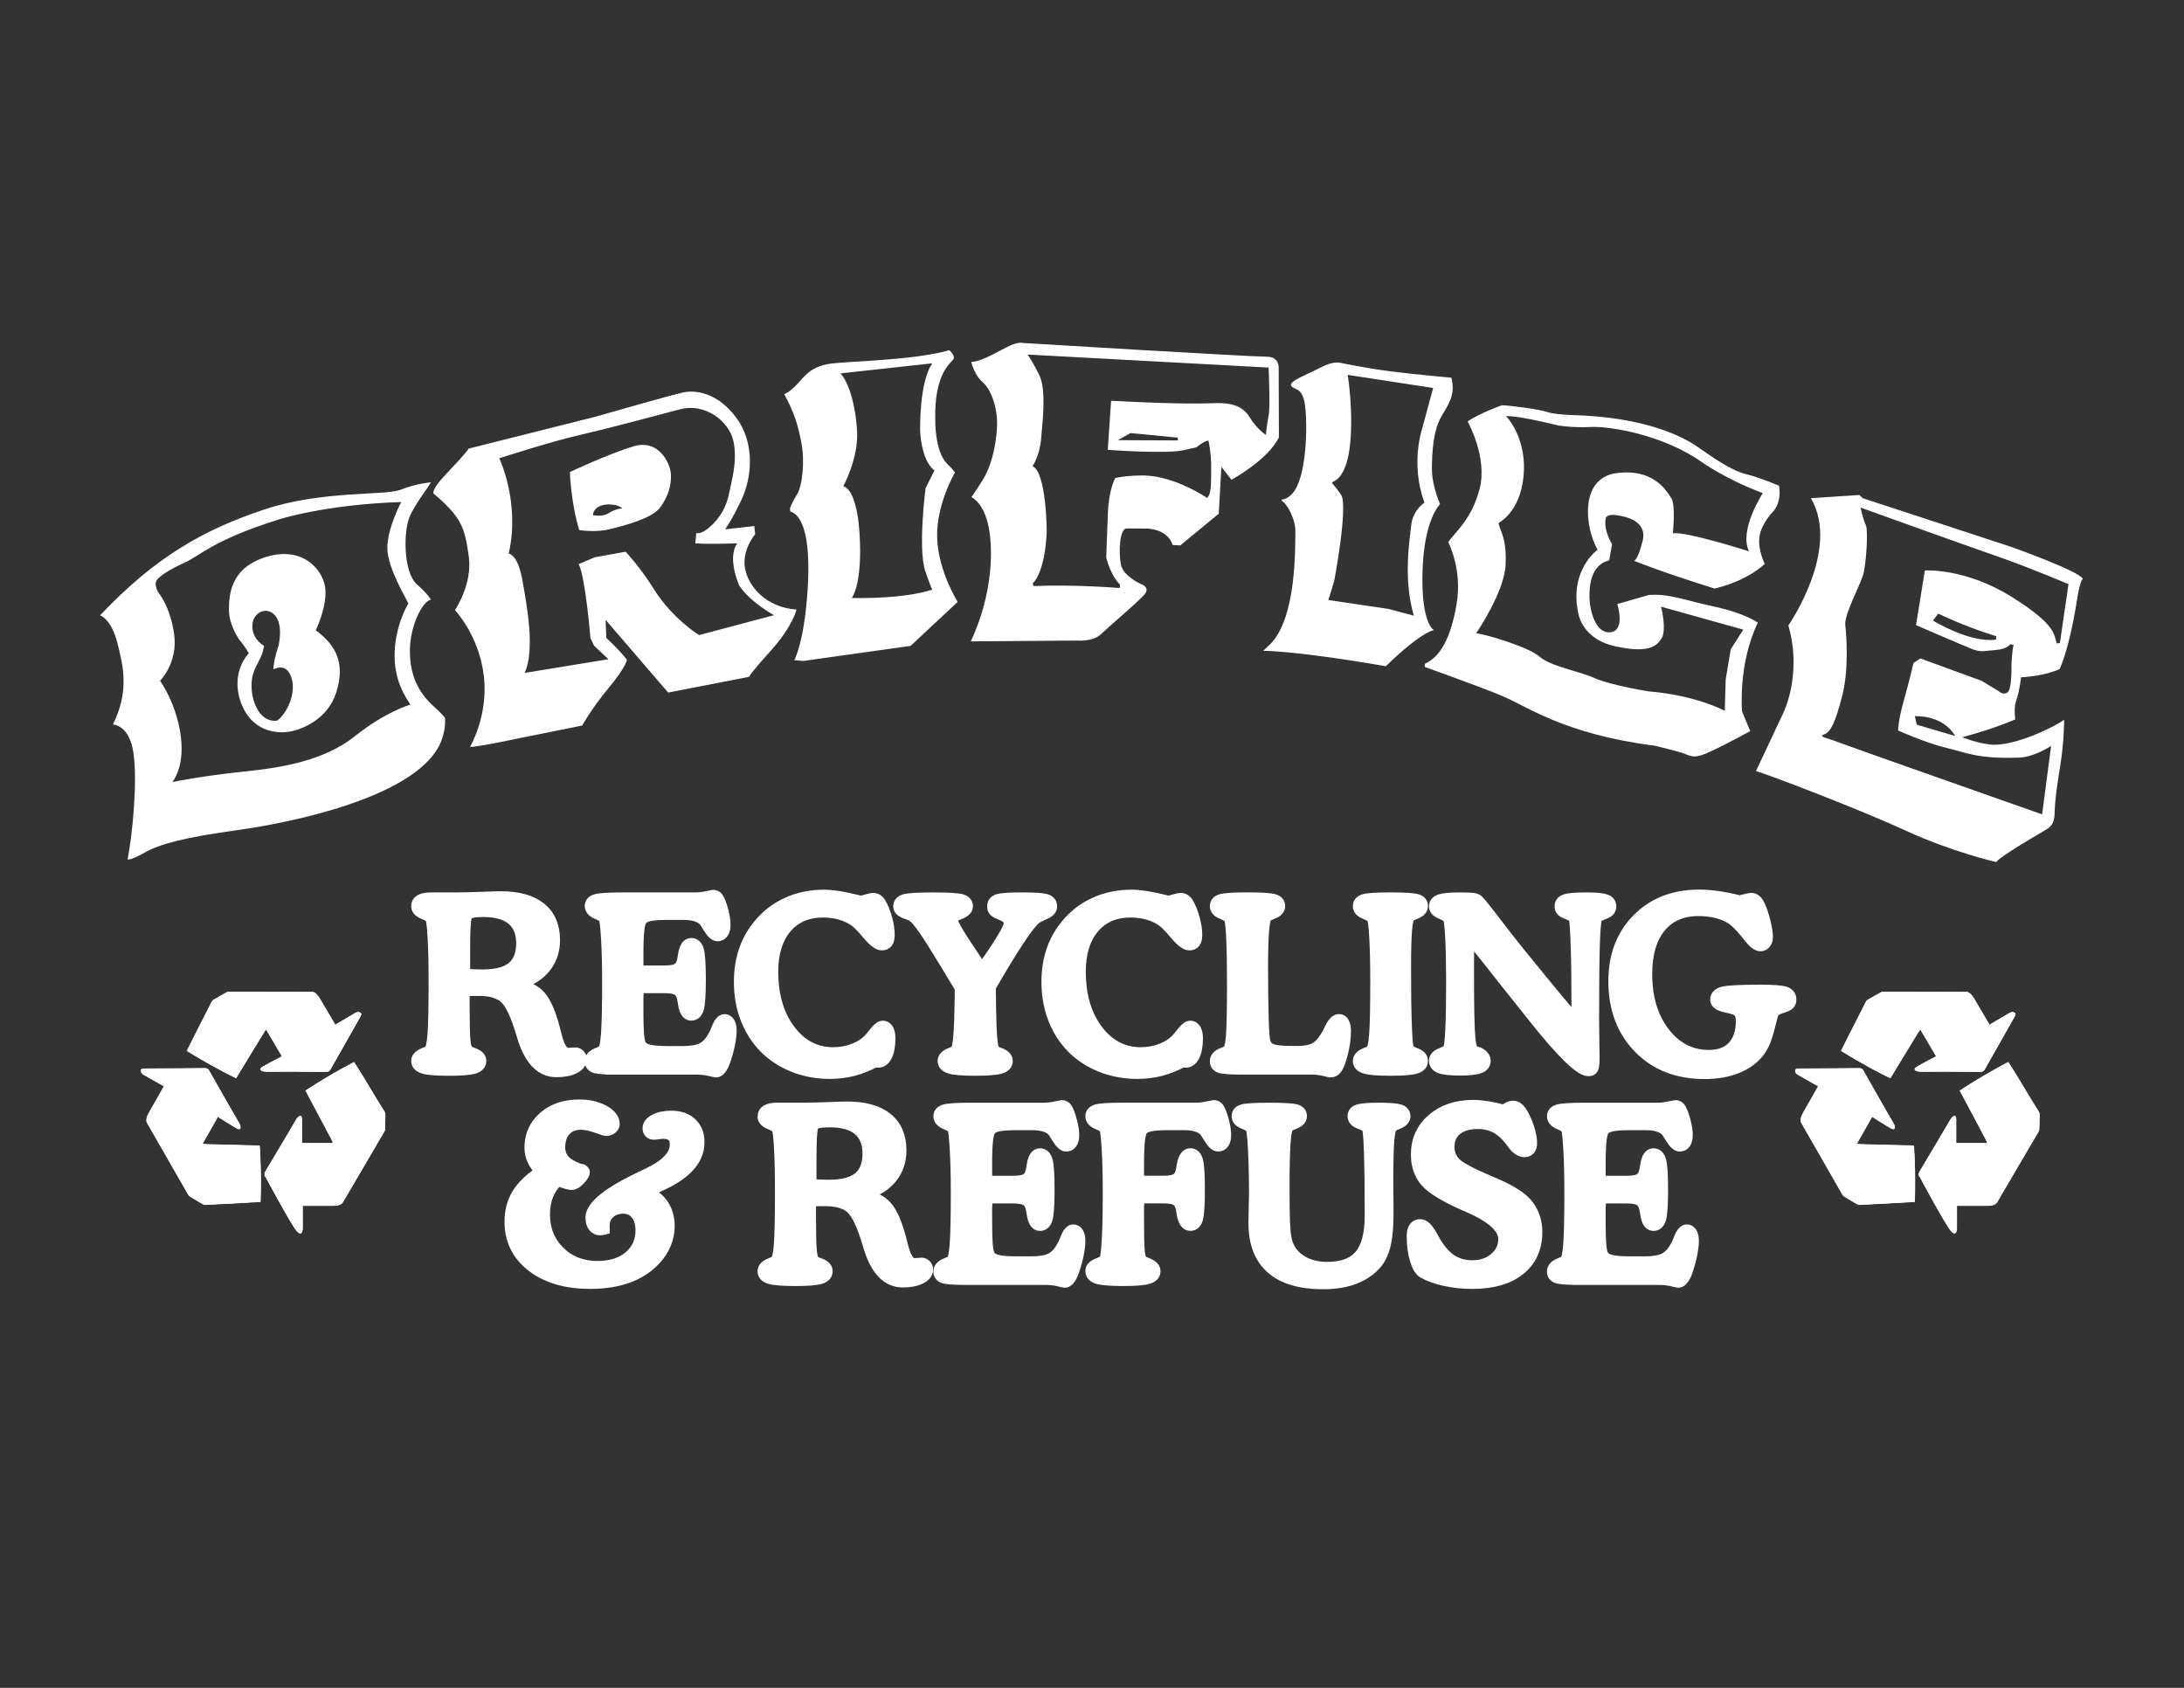 <?xml version="1.0" encoding="UTF-8"?>
<svg id="Layer_1" data-name="Layer 1" xmlns="http://www.w3.org/2000/svg" viewBox="0 0 792 612">
  <rect x="0" y="0" width="792" height="612" fill="#333333" stroke="none"/>
  <defs>
    <style>
      .cls-1 {
        fill-rule: evenodd;
      }

      .cls-1, .cls-2, .cls-3, .cls-4 {
        fill: #fff;
      }

      .cls-3 {
        stroke-width: 3.99px;
      }

      .cls-3, .cls-4 {
        stroke: #fff;
        stroke-miterlimit: 2.61;
      }

      .cls-4 {
        stroke-width: .22px;
      }
    </style>
  </defs>
  <path class="cls-1" d="M745.93,233.33l1.07-.21,3.11-21.3s-13.68-5.88-25.33-9.91c-11.65-4.03-50.1-17.88-50.1-17.88,0,0,1.06,4.68,1.95,6.42.89,1.73.16,14.35-1.07,18.25-1.23,3.9-6.86,14.3-6.39,18.05.47,3.75,1.31,16.4-1.16,25.77-2.47,9.36-4.09,12.92-6.5,13.76-2.41.83,1.41,1.38,4.11,2.48,2.7,1.1,74.93,26.52,74.93,26.52l3.26-24.82s-6.07,4.09-11.76,4.26c-14.82.45-18.48-1.68-26.49-3.62-7.47-1.8-17.24-6.24-17.24-6.24,0,0-.04-3.38,2.03-10.65,2.06-7.27,3.55-13.83,3.55-13.83l2.5-1.64,22.2,8.12,6.27,3.79s1.57,1.59,3.17.39c1.6-1.2,1.39-9.94,1.39-9.94,0,0,.25-6.23.83-7.2l-1.18-.31c-2.08,2.03-3.86,1.94-9.2,2.46-1.19.12-2.09.18-3.98-.44-1.88-.62-21.08-8.94-21.08-8.94l3.21-19.83s14.64-.97,31.55,9.62c16.91,10.59,15.02,13.94,16.35,16.86M702.87,222.51l-1.9,2.49s13.29,8.22,22.83,6.93l.15-1.24s-10.23-3-21.07-8.19ZM694.38,259.68l.73,3.1,13.89,4.08s-3.46-7.31-14.62-7.19ZM546.07,150.94s2.27-.76,19.08,3.34c0,0,5.17.88,11.74.54,6.57-.34,25.85,2.66,40.11,12.63,0,0,8.52,6.21,22.26,11.35,0,0-8.83,13.51-4.99,21.11,0,0-22.89-7.32-27.64-6.53,0,0,1.09-10.21-.55-12.74-1.64-2.53-6.29-10.86-19.82-9.1-13.53,1.76-11.58,19.58-6.93,27.78,0,0-10.78,7.7-6.77,23.95,0,0,1.71,8.57,13.07,11.05,11.36,2.49,15.23.57,17.26-3.48,0,0,1.37-3.1-.52-10.86l29.8,8.32-4.55,7.16-1.82,10.89-.34,11.4s-9.99-5.59-27.64-7.07c0,0-13.77-2.19-19.57-4.81-5.8-2.62-15.87-4.18-20.01-7.82-4.13-3.64-20.89-8.48-22.96-8.39,0,0,10.36-15.01,10.72-25.07.36-10.06-2.01-11.65-2.58-14.99,0,0,7.74-3.64,9.07-16.8,1.33-13.16-5.47-21.27-6.42-21.86ZM621.76,213.4s10.84-2.2,18.21-8.92c0,0-2.61-5.13-1.92-9.9.68-4.77,4.86-8.98,4.86-8.98,0,0,3.32-3.19,2.24-9.48,0,0-6.87-2.94-12.05-4.22-5.18-1.28-11.94-5.97-17.28-9.73-5.34-3.76-19.1-11.05-46.21-11.69,0,0-6.37-.26-8.6-1.11-2.22-.85-12.97-2.34-16.39-2.43,0,0-7.62,2.7-12.41,5.84,0,0,7.32,13.06,4.37,24.43-2.96,11.37-9.01,15.73-11.38,19.38,0,0,5.21,9.93,3,22.57-2.21,12.63-6.02,19.05-11.49,21.52l-.05,1.14s19.66,7.02,28.29,10.61c8.63,3.59,22.22,13.77,55.13,17.96,0,0,7.93,1.86,10.76,2.9,2.83,1.04,3.64,1.9,9.45-.78,5.8-2.68,14.4-7.41,14.4-7.41l-2.96-7.14s-1.54-17.22,5.74-32.19c0,0-4.46-3.37-15.96-5.86-11.5-2.49-16.22-4.71-23.59-4.16l-11.43,3.28s3.06,9.56-2.43,10.22c-5.49.67-7.53-8.03-7.65-12.32-.12-4.29.4-12.14,7.16-13.76l1.01-5.85s-3.35-5.33-2.19-9.63c0,0,.52-1.35,3.68-.91,3.16.43,11.36,1.95,9.63,9.21-1.73,7.26-3.14,7.35-3.14,7.35,0,0,9.5,3.92,29.22,10.07ZM488.74,135.93l30.97,4.75-3.93,14.53s-4.42,12.66.7,26.82c.15.28-.13.4-.13.4,0,0-4,2.53-4.6,8.1-.61,5.57-2.93,19.55.97,32.72l-9.15-2.45-21.83-3.24,2.13-7.07s5-26.48,2.54-30.95c0,0-1.23-1.86-3-3.99,0,0-.87-.44.19-.94,9.09-4.27,6.13-32.71,5.13-38.69ZM526.33,136.95s-12.89-1.13-22.02-2.3c-9.13-1.17-18.21-3.08-18.21-3.08,0,0-2.42-.84-7.22,1.69s-11.48,4.89-10.66,6.56c.82,1.67,3.69.36,4.83,5.98,1.14,5.62,1.15,24.87-3.53,32.03,0,0-1.84,2.97-4.46,3.27,0,0-.94.01.35.94,1.28.92,4.5,6.12,4.35,11.08-.15,4.96.54,30.38-8.94,40.27l-2.72,2.58s11.87-.07,44.46,5.6c0,0,11.54-11.53,17.42-13.14,0,0-4.65-2.09-4.13-21.15.52-19.05,6.37-24.48,6.37-24.48,0,0-3.03-6.74-2.96-13.04.06-6.3.51-13.96,3.67-19.16,3.16-5.2,4.74-8.1,3.4-13.65ZM460.03,133.27s.67,14.14.03,17.3c-.64,3.16-.99,7.12-.99,7.12,0,0-3.31-2.11-5.98-6.51-2.66-4.4-7.57-5.08-11.59-5.03-4.02.05-10.46.65-38.57-.84l-1.21,17.79s19.87,1.52,27.03.23l5.15-1.13s2.52-2.24,4.33-2.46c0,0,1.06,4.55.98,9.78-.07,5.23.24,9.39-1.49,11.02,0,0-11.29-7.79-22.69-8.13,0,0-6.04-.13-10.59.92,0,0-2.37,4.18-2.67,12.64-.31,8.45-.62,16.1-.62,16.1,0,0,1.28,6.09,5.01,9.94l-.12,1.21s-15.91-1.36-31.19-.72l-.41-.93s4.52-3.34,5.15-18.97c0,0-.11-21.46-5.16-23.55,0,0,2.58-3.65,3.11-9.89.53-6.24,1.95-17.73-.59-23-2.54-5.27-4.31-7.6-4.31-7.6l87.4,4.72ZM410.01,157.03l-4.63,2.57,21.76.09-.04-1.01-17.09-1.65ZM463.78,158.58l-.08-24.81s.55-4.5-4.48-4.44c-5.03.06-88.38-4.97-88.38-4.97,0,0-1.15-.52-4.48.92-3.34,1.45-10.6,6.09-14.15,5.93,0,0,.99,4.62,4.17,7.4,3.18,2.78,5.61,9.73,5.15,16.78-.46,7.05-2.26,14.04-5.16,18.64-2.9,4.59-4.09,6.22-4.09,6.22,0,0,5.12,2.22,6.58,12.8,1.46,10.58-.12,25.08-6.8,39.51l38.63-.3s5.57.54,8.56-2.31c2.99-2.85,13.22-11.48,15.67-14.26,2.45-2.78-1.12-3.88-1.12-3.88,0,0-6.47-2.88-7.32-7.09-.85-4.22-.55-13.07,2.07-13.1,2.62-.03,7.44.05,7.44.05,0,0,7.31-.02,9.26,5.93l2.75.17,13.96-11.49.95-16.98,3.67,4.65s13.13-7.06,17.19-15.35ZM304.79,135.39l33.36-3.66s-4.57,4.88-4.48,24.46c0,0,.25,10.53,5.19,14.43l-3.21,6.41s-2.84,21.76-.13,29.98c0,0,1.87,5.61,2.56,6.75,0,0-8.28,3.38-29.21,3.08,0,0,3.51-4.13,2.99-20.15-.52-16.02-4.05-19.87-6.06-20.39,0,0,5.46-9.92,5.01-19.64-.44-9.72-3.09-18.14-6.01-21.26ZM344.24,126.99s2.37,2.02,1.45,3.34c-.92,1.32-6.98,5.24-6.53,21.94,0,0-.21,11,4.07,15.65,0,0,2.64,2.52,3.06,3.45,0,0-6.78,11.41-6.44,23.55.34,12.14,7.44,23.32,7.44,23.32l-17.06,15.95-38.9,5.47-3.29-.3s3.68-6.48,4.87-26.14c1.19-19.66-2.38-26.73-6.35-27.76l-.08-1.27s.98-2.43,2.69-5.19c1.71-2.77,2.75-11.5,1.47-18.26-1.28-6.76-2.47-10.7-6.24-17.84,0,0,2.01-.56,5.12-4.08,3.11-3.52,5.43-6.23,12.4-7.05,6.97-.82,29.36-1.14,42.33-4.77ZM220.64,239.02l-5.22-4.9-1.31-2.8s-1.79-21.98-4.26-26.78l5.87-2.48,11.18-2s5.16,5.44,10.28,13.63c5.12,8.19,12.37,14.08,16.35,16.58l27.15-7.21s-8.64-4.73-12.6-10.72c0,0-4.54-10.08-.71-15.35,0,0-8.45.43-15.22.04l.36-3.76s1.82.92,5.87-3.08c4.05-4,5.47-8.31,6.11-11.74.63-3.43,3.09-11.17,1.47-18.53-1.63-7.36-10.42-13.9-19.31-11.52-8.89,2.38-26.81,7.14-36.98,9.47-10.17,2.33-28.61,8.3-28.61,8.3,0,0,7.69,16.08,3.41,34.57,0,0,3.29.16,4.94,9.47,1.65,9.3,4.71,25.3.85,33.79l30.39-4.97ZM169.95,162.66l46.08-11.58s29.48-8.51,32.63-8.95c3.15-.44,11.2-.26,18.28,9.25,7.08,9.51,5.61,22,2.01,29.69-3.6,7.69-5.98,10.86-5.98,10.86l10.58-1.19.3,2.95s-4.9,5.76-3.68,12.38c1.21,6.63,7.67,14.2,18.68,14.95,0,0-1.41,6.12-9.16,14.72-7.75,8.6-8.07,9.68-8.07,9.68l-29.31,5.7-22.7-26.37.27,6.57s4.61,4.17,7.47,7.9c0,0-.17,2.42-6.66,10.27-6.48,7.85-9.57,13.59-9.57,13.59l-22.62,4.55s-14.79,3.18-18.07,3.22c0,0,6.78-11.34,5.01-25.94-1.77-14.6-10.46-23.69-10.46-23.69,0,0,6.47-9.4,5.01-19.57-1.46-10.18-2.44-13.99-12.87-22.79,0,0-.35-1.61,3.96-6.21,4.31-4.61,7.82-8.34,8.87-9.96ZM145.51,182.02s-5.12,9.51-5.04,16.82c.08,7.31,7.05,18.43,7.6,19.97,0,0-4.61,7.43-4.96,17.76-.35,10.33,4.21,16.52,5.71,18.92,0,0-8.82,2.45-20.19,11.49-11.37,9.05-26.9,11.44-40.9,12.87-14,1.43-25.18,3.7-25.18,3.7,6.94-9.98,1.77-27.64-4.5-36.7,0,0,6.5-6.44,5.11-16.76-1.39-10.31-5.81-15.36-5.81-15.36,0,0-1.37-2.33-.72-3.95.65-1.62,4.85-4.31,10.42-6.82,5.57-2.51,10.37-8.2,33.96-15.57,0,0,16.3-5.41,44.49-6.37ZM156.26,174.89s-5.16.39-10.97,2.67c-5.81,2.28-28.64.12-49.95,7.34-21.31,7.21-38.71,16.73-59.06,38.22,0,0,4.04,1.16,6.28,9.99,2.25,8.83,4.29,17.59-1.61,29.6,0,0,5.9,0,7.43,10.18,1.52,10.18-.27,29.38-2.11,38.72,0,0,.88.53,6.21-2.48,5.33-3.01,13.76-5.39,33.78-8.16,20.02-2.77,62.71-11.77,72.76-30.13,0,0,2.63-4.52,2.37-10.09,0,0,.94-.08-4.14-4.65-5.08-4.57-8.57-10.63-8.61-19.89-.04-9.25,4.56-18.23,7.64-18.8,0,0-1.1-2-5.09-5.51-4.96-4.36-5.09-19.79-2.3-25.33,2.69-5.33,6.13-9.39,7.38-11.68ZM99.12,242.73s4.7-2.87,6.57,3.01c1.88,5.88-1.86,13.23-5.19,15.55-7.87,1.04-11-11.48-8.38-17.95,1.5-3.71,2.96-5,3.65-9.16,0,0-3.85-2.04-4.23-6.39-.76-8.66,12.69-9.96,9.53,6.13,0,0-1.88,5.45-1.95,8.81ZM90.23,236.86s-6.77,6.72-2.95,17.6c3.81,10.89,13.01,11.52,17.43,10.87,4.42-.65,14.17-4.32,17.28-14.41,3.11-10.1.28-16.64-7.49-22.38,0,0,3.87-7.82,3.52-14.59-.34-6.77-7.76-16.08-21.19-12.1-13.44,3.97-13.79,13.97-13.8,19.4,0,5.43,3.74,10.69,3.74,10.69,0,0,1.9,2.19,3.47,4.92ZM215.02,186.77s.03-3.09,4.25-3.74c4.22-.65,6.45,1.27,6.45,1.27,0,0-2.55.16-4.94,1.73-2.4,1.57-5.76.74-5.76.74ZM206.66,171.17s.33,11.06,3.39,21.02c0,0,5.91,1.01,11.2-.33,5.28-1.33,15.18-3.86,18.09-7.78,2.91-3.92,4.14-7.96,3.96-12.05-.18-4.09-4.44-12.83-13.33-10.25-8.89,2.58-23.3,9.38-23.3,9.38ZM755.31,209.85s-1.01.76-1.91,6.46c-.9,5.7-3.12,18.81-6.52,26.31,0,0-5.44,2.58-13.97,2.95,0,0-.59,5.26-1.68,8.17-1.09,2.91-.4,7.09-.4,7.09,0,0-6.83,3.14-19.24,6.49,0,0,7.26,2.91,12.21,2.71,9.01-.37,21.44-6.68,24.74-9.02,0,0-.02,7.94-1.37,16.27-1.35,8.33-1.99,13.44-2.06,16.92-.07,3.49-.64,5.16-3.14,6.63-2.51,1.48-16.04,9.3-18.11,11.74,0,0-15.92-3.63-32.75-11.38-16.83-7.75-49.81-20.36-54.33-21.6l9.33-19.85s7.78-14.04,2.42-32.97c0,0,19.11-27.47,8.17-46.13l17.53-1.16,1.3,1.17,53.48,17.53s24.67,8.74,26.31,11.67Z"/>
  <path class="cls-2" d="M630.93,326.7c1.08-.33,1.97-.57,2.67-.72.7-.14,1.21-.23,1.53-.23.72,0,1.36.31,1.92.92.55.61,1.08,1.57,1.59,2.91.67,1.75,1.21,3.59,1.65,5.56.43,1.96.64,3.52.64,4.65,0,.91-.24,1.66-.72,2.26-.5.6-1.09.89-1.82.89-1.11,0-2.48-1.04-4.12-3.12-.37-.47-.64-.82-.84-1.04-.17-.2-.38-.47-.67-.84-1.86-2.27-3.51-3.87-4.94-4.82-1.56-.97-3.34-1.7-5.32-2.2-2-.5-4.2-.75-6.61-.75-5.89,0-10.49,2.02-13.79,6.03-3.29,4.02-4.94,9.68-4.94,16.97,0,8.63,2.13,15.7,6.4,21.23,4.26,5.53,9.65,8.3,16.16,8.3,3.73,0,6.63-1.09,8.67-3.26,2.06-2.19,3.08-5.24,3.08-9.17,0-1.39-.24-2.43-.71-3.08-.47-.67-1.33-1.18-2.61-1.5-.55-.17-1.31-.34-2.24-.54-2.5-.53-3.75-1.41-3.75-2.63,0-1.36.85-2.28,2.55-2.77,1.72-.48,6.29-.72,13.75-.72,4.68,0,7.68.24,9,.72,1.32.48,1.97,1.38,1.97,2.68,0,.7-.18,1.25-.54,1.65-.37.4-1.12.78-2.28,1.15-.14.04-.38.13-.71.24-1.48.44-2.4,1.05-2.78,1.83-.28.58-.64,1.8-1.09,3.66-.1.47-.2.82-.28,1.08-.67,2.67-1.31,4.68-1.92,6.05-.61,1.38-1.36,2.6-2.24,3.69-2,2.41-4.65,4.26-7.99,5.55-3.32,1.29-7.17,1.93-11.51,1.93-9.76,0-17.68-3.09-23.74-9.27-6.07-6.19-9.11-14.28-9.11-24.27,0-9.21,2.87-16.7,8.59-22.49,5.72-5.79,13.16-8.68,22.31-8.68,2.21,0,4.54.18,6.98.54,2.44.35,5.05.89,7.82,1.6ZM532.71,339.79c-.06.84-.1,1.82-.13,2.95-.03,1.14-.04,3.08-.04,5.82v4.16c0,12.7.17,20.65.51,23.87.35,3.22.98,4.83,1.89,4.83.81,0,1.62.33,2.43.99.81.67,1.22,1.39,1.22,2.17,0,1.25-.68,2.13-2.06,2.64-1.36.51-3.76.77-7.15.77s-5.79-.26-7.15-.77c-1.35-.51-2.03-1.39-2.03-2.64,0-1.11.77-1.97,2.3-2.58,1.53-.61,2.44-1.11,2.71-1.49.4-.57.7-2.89.89-7.01.21-4.12.31-9.88.31-17.28,0-6.54-.11-11.93-.33-16.19-.23-4.26-.51-6.66-.88-7.21-.27-.43-1.18-.95-2.71-1.59-1.53-.62-2.3-1.49-2.3-2.57,0-1.14.64-1.93,1.93-2.4,1.29-.45,3.73-.68,7.34-.68,2.44,0,4.03.06,4.78.17.74.11,1.29.31,1.66.62.74.67,2.8,3.19,6.14,7.58,3.35,4.4,6.24,8.1,8.69,11.13l9.82,12.02c2.71,3.32,4.94,6,6.68,8.05,1.73,2.03,3.25,3.75,4.56,5.12.03-.53.06-1.12.07-1.8.01-.68.01-1.76.01-3.22,0-8.51-.08-15.71-.27-21.6-.18-5.89-.4-9.32-.65-10.29-.1-.34-.31-.65-.6-.94-.3-.3-.62-.51-.98-.65-1.62-.58-2.63-1.08-3.02-1.49-.41-.41-.61-.95-.61-1.62,0-1.16.6-1.97,1.79-2.41,1.19-.44,3.75-.67,7.66-.67,3.58,0,5.96.23,7.15.67,1.19.44,1.79,1.25,1.79,2.41,0,.61-.17,1.11-.5,1.52-.34.4-.91.77-1.72,1.09-.18.09-.47.2-.84.34-1.25.47-1.97,1.04-2.16,1.7-.37,1.22-.62,4.68-.78,10.37-.16,5.69-.23,14.42-.23,26.17,0,2.44.03,5.18.09,8.2.06,3.02.08,4.81.08,5.36,0,2.19-.14,3.53-.43,4.04-.27.51-.81.78-1.62.78-3.05,0-9.71-6.5-20-19.47-.61-.74-1.06-1.32-1.38-1.75l-9.56-11.98c-4.34-5.55-7.28-9.24-8.8-11.1-1.52-1.86-2.72-3.25-3.6-4.16ZM498.9,356.23c0-6.66-.11-12.09-.36-16.31-.23-4.21-.54-6.58-.94-7.11-.27-.41-1.18-.94-2.71-1.56-1.53-.62-2.3-1.52-2.3-2.68s.64-1.92,1.93-2.36c1.29-.43,4.54-.64,9.75-.64s8.37.21,9.65.62c1.28.41,1.92,1.21,1.92,2.37s-.89,2.11-2.67,2.78c-.92.37-1.56.68-1.92.97-.55.41-.95,2.07-1.19,4.97-.24,2.9-.35,7.62-.35,14.19,0,8.8.1,15.7.3,20.72.18,5.01.47,7.79.82,8.32.28.41,1.19.92,2.71,1.52,1.53.6,2.3,1.48,2.3,2.64,0,1.28-.79,2.16-2.37,2.65-1.58.5-4.67.75-9.27.75s-7.55-.26-9.18-.75c-1.62-.5-2.43-1.38-2.43-2.65,0-1.16.89-2.1,2.7-2.8.91-.35,1.55-.67,1.9-.95.61-.47,1.05-2.43,1.31-5.86.27-3.43.4-9.72.4-18.83ZM470.26,381.26c2.74,0,4.87-.37,6.36-1.11,1.5-.74,2.94-2.24,4.29-4.51.4-.61.85-1.49,1.38-2.63,1.04-2.23,2.14-3.33,3.34-3.33.72,0,1.28.37,1.67,1.11.41.72.61,1.75.61,3.05,0,1.77-.18,3.68-.57,5.72-.37,2.04-.89,3.97-1.56,5.8-.47,1.22-.95,2.07-1.45,2.57-.5.51-1.15.75-1.96.75,0,0-.72-.17-2.19-.51-1.45-.35-2.99-.53-4.64-.53h-25.43c-4.14,0-6.74-.2-7.79-.6-1.06-.41-1.59-1.15-1.59-2.23,0-1.31.91-2.3,2.71-2.99.89-.34,1.52-.64,1.87-.92.61-.44,1.04-2.27,1.28-5.51.24-3.22.36-9.62.36-19.19,0-6.81-.1-12.29-.31-16.42-.21-4.13-.5-6.44-.85-6.94-.31-.45-1.23-.98-2.75-1.6-1.53-.62-2.3-1.52-2.3-2.68s.64-1.92,1.93-2.36c1.29-.43,4.53-.64,9.72-.64s8.46.21,9.75.64c1.29.44,1.93,1.22,1.93,2.36,0,1.19-.91,2.11-2.74,2.78-.94.37-1.59.68-1.94.97-.53.44-.91,2.13-1.16,5.05-.24,2.92-.37,7.37-.37,13.33,0,7.35.07,13.4.21,18.15.13,4.75.33,7.65.58,8.67.35,1.45,1.19,2.43,2.51,2.95,1.31.53,3.8.79,7.49.79h1.62ZM423.97,326.8c.23-.09.54-.18.92-.3,1.77-.5,2.88-.74,3.32-.74.5,0,.99.14,1.48.45.48.3.87.71,1.15,1.25.91,1.55,1.66,3.42,2.26,5.62.6,2.2.89,4.16.89,5.88,0,1.21-.21,2.13-.65,2.74-.45.61-1.12.91-2.04.91-1.28,0-2.99-1.29-5.15-3.86-1.14-1.36-2.07-2.4-2.8-3.12-1.52-1.6-3.43-2.82-5.75-3.68-2.31-.84-4.85-1.26-7.59-1.26-5.68,0-10.15,1.93-13.38,5.78-3.25,3.86-4.87,9.14-4.87,15.84,0,8.61,2.07,15.67,6.2,21.16,4.13,5.49,9.37,8.23,15.71,8.23,2.55,0,4.95-.41,7.19-1.25,2.24-.82,4.1-1.97,5.56-3.43.55-.55,1.23-1.36,2.04-2.41,1.28-1.69,2.36-2.53,3.24-2.53.78,0,1.39.4,1.86,1.18.45.79.68,1.86.68,3.18,0,2.68-.38,4.81-1.15,6.36-.75,1.55-1.79,2.33-3.09,2.33-.11,0-.24-.01-.4-.04-.14-.03-.37-.07-.64-.13-2.67,1.45-5.35,2.51-8.05,3.21-2.71.7-5.53,1.04-8.47,1.04-4.33,0-8.42-.71-12.28-2.11-3.85-1.42-7.27-3.43-10.23-6.07-3.32-3.05-5.88-6.71-7.63-11-1.76-4.27-2.64-8.95-2.64-14.02,0-4.07.58-7.85,1.75-11.31,1.16-3.46,2.91-6.58,5.25-9.38,2.82-3.46,6.26-6.12,10.32-7.96,4.04-1.85,8.5-2.77,13.35-2.77,1.58,0,3.34.16,5.28.45,1.94.31,4.73.89,8.36,1.79ZM356.13,351.3c3.36-4.78,5.83-8.51,7.44-11.18,1.6-2.65,2.4-4.38,2.4-5.19s-.21-1.4-.65-1.89c-.43-.48-1.29-.99-2.6-1.52-1.09-.41-1.82-.84-2.2-1.25-.37-.41-.55-.95-.55-1.62,0-1.19.58-2,1.76-2.44,1.19-.43,4.17-.64,8.97-.64s7.61.21,8.83.64c1.22.44,1.83,1.25,1.83,2.44s-.82,2.04-2.46,2.74c-1.63.7-2.72,1.25-3.25,1.66-1.28.98-3.29,3.53-6.05,7.69-2.77,4.16-6.26,9.89-10.47,17.19.03,1.84.06,4.39.09,7.61.14,9.68.6,14.8,1.38,15.38.35.28.99.6,1.92.95,1.83.67,2.75,1.6,2.75,2.8,0,1.28-.79,2.16-2.37,2.65-1.57.5-4.67.75-9.27.75s-7.55-.26-9.18-.75c-1.62-.5-2.43-1.38-2.43-2.65,0-1.16.89-2.1,2.7-2.8.91-.35,1.55-.67,1.9-.95.91-.72,1.43-6.95,1.57-18.72,0-1.69.01-3.01.04-3.95l-5.18-8.57c-3.77-6.23-6.5-10.54-8.19-12.94-1.69-2.4-2.99-3.9-3.92-4.51-.44-.28-1.16-.58-2.16-.92-1.92-.64-2.87-1.52-2.87-2.65,0-1.19.68-2,2.06-2.44,1.38-.43,4.85-.64,10.44-.64s9.04.21,10.39.64c1.36.44,2.04,1.25,2.04,2.44s-1.12,2.11-3.36,2.95l-.26.09c-.61.21-1.05.51-1.32.87-.28.37-.43.79-.43,1.29,0,.61.62,1.97,1.87,4.07,1.25,2.11,4.17,6.57,8.77,13.38ZM312.44,326.8c.23-.09.54-.18.92-.3,1.77-.5,2.88-.74,3.32-.74.5,0,.99.14,1.48.45.48.3.87.71,1.15,1.25.91,1.55,1.66,3.42,2.26,5.62.6,2.2.89,4.16.89,5.88,0,1.21-.21,2.13-.65,2.74-.45.61-1.12.91-2.04.91-1.28,0-2.99-1.29-5.15-3.86-1.14-1.36-2.07-2.4-2.8-3.12-1.52-1.6-3.43-2.82-5.75-3.68-2.31-.84-4.85-1.26-7.59-1.26-5.68,0-10.15,1.93-13.38,5.78-3.25,3.86-4.87,9.14-4.87,15.84,0,8.61,2.07,15.67,6.2,21.16,4.13,5.49,9.37,8.23,15.71,8.23,2.55,0,4.95-.41,7.2-1.25,2.24-.82,4.1-1.97,5.56-3.43.55-.55,1.23-1.36,2.04-2.41,1.28-1.69,2.36-2.53,3.24-2.53.78,0,1.39.4,1.86,1.18.45.79.68,1.86.68,3.18,0,2.68-.38,4.81-1.15,6.36-.75,1.55-1.79,2.33-3.09,2.33-.11,0-.24-.01-.4-.04-.14-.03-.37-.07-.64-.13-2.67,1.45-5.35,2.51-8.05,3.21-2.71.7-5.53,1.04-8.47,1.04-4.33,0-8.42-.71-12.28-2.11-3.85-1.42-7.27-3.43-10.23-6.07-3.32-3.05-5.88-6.71-7.64-11-1.76-4.27-2.64-8.95-2.64-14.02,0-4.07.58-7.85,1.75-11.31,1.16-3.46,2.91-6.58,5.25-9.38,2.82-3.46,6.26-6.12,10.32-7.96,4.04-1.85,8.5-2.77,13.35-2.77,1.58,0,3.33.16,5.28.45,1.94.31,4.73.89,8.36,1.79ZM223.43,387.65c-4.14,0-6.75-.2-7.81-.6-1.05-.41-1.58-1.15-1.58-2.23,0-1.31.91-2.3,2.74-2.99.88-.34,1.5-.64,1.86-.92.61-.44,1.05-2.48,1.31-6.14.27-3.66.4-9.85.4-18.55,0-6.23-.13-11.55-.4-15.97-.26-4.4-.55-6.88-.89-7.44-.27-.4-1.18-.91-2.71-1.56-1.53-.65-2.3-1.58-2.3-2.77,0-1.11.67-1.87,1.99-2.28,1.33-.41,4.47-.62,9.44-.62h26.57c1.38,0,2.8-.16,4.26-.48,1.45-.31,2.21-.47,2.27-.47.41,0,.78.08,1.09.27.33.17.58.43.77.77.61,1.02,1.18,2.53,1.7,4.53.53,1.99.79,3.68.79,5.07,0,1.28-.24,2.27-.72,2.97-.48.71-1.16,1.06-2.02,1.06-.99,0-2.09-.99-3.28-2.98-.52-.87-.96-1.53-1.29-2.03-.61-.89-1.56-1.56-2.87-2.03-1.31-.47-2.91-.71-4.81-.71h-5.96c-2.8,0-4.91.16-6.34.45-1.42.31-2.4.81-2.92,1.5-.47.58-.82,1.8-1.05,3.69-.21,1.89-.33,4.65-.33,8.32v3.49c0,1.38.11,2.23.35,2.57.24.33.77.5,1.6.5h7.73c2.33,0,3.96-.33,4.88-.99.94-.67,1.52-1.89,1.77-3.66.03-.21.09-.57.17-1.04.41-2.85,1.35-4.27,2.81-4.27,1.28,0,2.14.78,2.61,2.34.47,1.58.71,5.14.71,10.7s-.24,9.05-.71,10.6c-.47,1.55-1.33,2.33-2.61,2.33-1.46,0-2.4-1.42-2.81-4.27-.06-.43-.11-.77-.17-1.04-.26-1.75-.84-2.97-1.77-3.63-.92-.68-2.55-1.02-4.88-1.02h-7.65c-.81,0-1.35.24-1.63.72-.27.48-.41,1.65-.41,3.46v4.07c0,3.77.07,6.57.21,8.39.13,1.82.38,3.11.74,3.89.4.95,1.32,1.62,2.8,2.02,1.46.41,3.77.61,6.9.61h5.62c3.02,0,5.32-.38,6.91-1.16,1.59-.78,2.97-2.21,4.13-4.3.4-.64.84-1.59,1.33-2.87.84-2.17,1.76-3.25,2.8-3.25.72,0,1.29.35,1.73,1.06.43.71.64,1.67.64,2.92,0,1.48-.23,3.28-.68,5.41-.47,2.14-1.08,4.26-1.86,6.37-.44,1.05-.91,1.86-1.42,2.41-.5.55-1.02.82-1.58.82-.14,0-.5-.09-1.08-.24-1.92-.53-3.83-.79-5.75-.79h-29.35ZM188.48,356.67v.67c3.11.55,5.55,1.79,7.31,3.7,1.76,1.9,3.33,5.19,4.71,9.85.31,1.05.7,2.51,1.16,4.36,1.11,4.47,2.51,6.7,4.2,6.7.2,0,.61-.03,1.23-.09.62-.06,1.15-.08,1.6-.08.53,0,1.01.23,1.45.67.44.44.67.95.67,1.53,0,1.36-.82,2.47-2.47,3.32-1.66.87-3.83,1.29-6.56,1.29-5.73,0-9.88-4.39-12.43-13.17-.06-.14-.09-.24-.09-.28-2.04-6.97-4.1-11.37-6.16-13.23-2.07-1.86-5.12-2.78-9.15-2.78h-3.93c-.7,0-1.15.18-1.38.57-.21.37-.33,1.38-.33,3.01v1.7c0,6.6.1,10.93.31,12.96.21,2.04.6,3.25,1.15,3.65.35.3.99.61,1.92.91,1.77.64,2.67,1.56,2.67,2.75,0,1.26-.79,2.16-2.37,2.65-1.58.5-4.67.75-9.27.75s-7.55-.26-9.18-.75c-1.62-.5-2.43-1.38-2.43-2.65,0-1.16.89-2.1,2.7-2.8.91-.35,1.55-.68,1.9-.95.61-.47,1.05-2.43,1.31-5.86.27-3.45.4-9.72.4-18.85,0-6.66-.11-12.09-.36-16.31-.23-4.21-.54-6.58-.94-7.11-.3-.41-1.21-.94-2.72-1.57-1.52-.64-2.29-1.5-2.29-2.58s.44-1.83,1.31-2.33c.87-.5,2.21-.75,4.04-.75h9.48c2.27,0,5.17-.07,8.67-.2,3.51-.14,5.86-.21,7.05-.21,6.3,0,11.11,1.35,14.43,4.06,3.34,2.7,5,6.6,5,11.69,0,3.8-1.11,7.1-3.31,9.86-2.21,2.77-5.32,4.74-9.32,5.9ZM168.5,353.21c1.16.11,2.28.2,3.36.24,1.08.04,2.11.06,3.12.06,4.9,0,8.49-.92,10.77-2.78,2.28-1.86,3.43-4.77,3.43-8.74,0-3.76-1.16-6.61-3.49-8.56-2.33-1.94-5.76-2.91-10.3-2.91-2.24,0-3.79.14-4.64.44-.84.28-1.41.85-1.67,1.67-.2.75-.34,2.02-.44,3.8-.1,1.79-.14,4.7-.14,8.71v8.06Z"/>
  <path class="cls-3" d="M630.93,326.7c1.08-.33,1.97-.57,2.67-.72.7-.14,1.21-.23,1.53-.23.72,0,1.36.31,1.92.92.55.61,1.08,1.57,1.59,2.91.67,1.75,1.21,3.59,1.65,5.56.43,1.96.64,3.52.64,4.65,0,.91-.24,1.66-.72,2.26-.5.6-1.09.89-1.82.89-1.11,0-2.48-1.04-4.12-3.12-.37-.47-.64-.82-.84-1.04-.17-.2-.38-.47-.67-.84-1.86-2.27-3.51-3.87-4.94-4.82-1.56-.97-3.34-1.7-5.32-2.2-2-.5-4.2-.75-6.61-.75-5.89,0-10.49,2.02-13.79,6.03-3.29,4.02-4.94,9.68-4.94,16.97,0,8.63,2.13,15.7,6.4,21.23,4.26,5.53,9.65,8.3,16.16,8.3,3.73,0,6.63-1.09,8.67-3.26,2.06-2.19,3.08-5.24,3.08-9.17,0-1.39-.24-2.43-.71-3.08-.47-.67-1.33-1.18-2.61-1.5-.55-.17-1.31-.34-2.24-.54-2.5-.53-3.75-1.41-3.75-2.63,0-1.36.85-2.28,2.55-2.77,1.72-.48,6.29-.72,13.75-.72,4.68,0,7.68.24,9,.72,1.32.48,1.97,1.38,1.97,2.68,0,.7-.18,1.25-.54,1.65-.37.4-1.12.78-2.28,1.15-.14.04-.38.13-.71.24-1.48.44-2.4,1.05-2.78,1.83-.28.58-.64,1.8-1.09,3.66-.1.47-.2.82-.28,1.08-.67,2.67-1.31,4.68-1.92,6.05-.61,1.38-1.36,2.6-2.24,3.69-2,2.41-4.65,4.26-7.99,5.55-3.32,1.29-7.17,1.93-11.51,1.93-9.76,0-17.68-3.09-23.74-9.27-6.07-6.19-9.11-14.28-9.11-24.27,0-9.21,2.87-16.7,8.59-22.49,5.72-5.79,13.16-8.68,22.31-8.68,2.21,0,4.54.18,6.98.54,2.44.35,5.05.89,7.82,1.6ZM532.71,339.79c-.06.84-.1,1.82-.13,2.95-.03,1.14-.04,3.08-.04,5.82v4.16c0,12.7.17,20.65.51,23.87.35,3.22.98,4.83,1.89,4.83.81,0,1.62.33,2.43.99.81.67,1.22,1.39,1.22,2.17,0,1.25-.68,2.13-2.06,2.64-1.36.51-3.76.77-7.15.77s-5.79-.26-7.15-.77c-1.35-.51-2.03-1.39-2.03-2.64,0-1.11.77-1.97,2.3-2.58,1.53-.61,2.44-1.11,2.71-1.49.4-.57.7-2.89.89-7.01.21-4.12.31-9.88.31-17.28,0-6.54-.11-11.93-.33-16.19-.23-4.26-.51-6.66-.88-7.21-.27-.43-1.18-.95-2.71-1.59-1.53-.62-2.3-1.49-2.3-2.57,0-1.14.64-1.93,1.93-2.4,1.29-.45,3.73-.68,7.34-.68,2.44,0,4.03.06,4.78.17.74.11,1.29.31,1.66.62.74.67,2.8,3.19,6.14,7.58,3.35,4.4,6.24,8.1,8.69,11.13l9.82,12.02c2.71,3.32,4.94,6,6.68,8.05,1.73,2.03,3.25,3.75,4.56,5.12.03-.53.06-1.12.07-1.8.01-.68.01-1.76.01-3.22,0-8.51-.08-15.71-.27-21.6-.18-5.89-.4-9.32-.65-10.29-.1-.34-.31-.65-.6-.94-.3-.3-.62-.51-.98-.65-1.62-.58-2.63-1.08-3.02-1.49-.41-.41-.61-.95-.61-1.62,0-1.16.6-1.97,1.79-2.41,1.19-.44,3.75-.67,7.66-.67,3.58,0,5.96.23,7.15.67,1.19.44,1.79,1.25,1.79,2.41,0,.61-.17,1.11-.5,1.52-.34.4-.91.77-1.72,1.09-.18.09-.47.2-.84.34-1.25.47-1.97,1.04-2.16,1.7-.37,1.22-.62,4.68-.78,10.37-.16,5.69-.23,14.42-.23,26.17,0,2.44.03,5.18.09,8.2.06,3.02.08,4.81.08,5.36,0,2.19-.14,3.53-.43,4.04-.27.51-.81.78-1.62.78-3.05,0-9.71-6.5-20-19.47-.61-.74-1.06-1.32-1.38-1.75l-9.56-11.98c-4.34-5.55-7.28-9.24-8.8-11.1-1.52-1.86-2.72-3.25-3.6-4.16ZM498.9,356.23c0-6.66-.11-12.09-.36-16.31-.23-4.21-.54-6.58-.94-7.11-.27-.41-1.18-.94-2.71-1.56-1.53-.62-2.3-1.52-2.3-2.68s.64-1.92,1.93-2.36c1.29-.43,4.54-.64,9.75-.64s8.37.21,9.65.62c1.28.41,1.92,1.21,1.92,2.37s-.89,2.11-2.67,2.78c-.92.37-1.56.68-1.92.97-.55.41-.95,2.07-1.19,4.97-.24,2.9-.35,7.62-.35,14.19,0,8.8.1,15.7.3,20.72.18,5.01.47,7.79.82,8.32.28.41,1.19.92,2.71,1.52,1.53.6,2.3,1.48,2.3,2.64,0,1.28-.79,2.16-2.37,2.65-1.58.5-4.67.75-9.27.75s-7.55-.26-9.18-.75c-1.62-.5-2.43-1.38-2.43-2.65,0-1.16.89-2.1,2.7-2.8.91-.35,1.55-.67,1.9-.95.61-.47,1.05-2.43,1.31-5.86.27-3.43.4-9.72.4-18.83ZM470.26,381.26c2.74,0,4.87-.37,6.36-1.11,1.5-.74,2.94-2.24,4.29-4.51.4-.61.85-1.49,1.38-2.63,1.04-2.23,2.14-3.33,3.34-3.33.72,0,1.28.37,1.67,1.11.41.72.61,1.75.61,3.05,0,1.77-.18,3.68-.57,5.72-.37,2.04-.89,3.97-1.56,5.8-.47,1.22-.95,2.07-1.45,2.57-.5.51-1.15.75-1.96.75,0,0-.72-.17-2.19-.51-1.45-.35-2.99-.53-4.64-.53h-25.43c-4.14,0-6.74-.2-7.79-.6-1.06-.41-1.59-1.15-1.59-2.23,0-1.31.91-2.3,2.71-2.99.89-.34,1.52-.64,1.87-.92.61-.44,1.04-2.27,1.28-5.51.24-3.22.36-9.62.36-19.19,0-6.81-.1-12.29-.31-16.42-.21-4.13-.5-6.44-.85-6.94-.31-.45-1.23-.98-2.75-1.6-1.53-.62-2.3-1.52-2.3-2.68s.64-1.92,1.93-2.36c1.29-.43,4.53-.64,9.72-.64s8.46.21,9.75.64c1.29.44,1.93,1.22,1.93,2.36,0,1.19-.91,2.11-2.74,2.78-.94.37-1.59.68-1.94.97-.53.44-.91,2.13-1.16,5.05-.24,2.92-.37,7.37-.37,13.33,0,7.35.07,13.4.21,18.15.13,4.75.33,7.65.58,8.67.35,1.45,1.19,2.43,2.51,2.95,1.31.53,3.8.79,7.49.79h1.62ZM423.97,326.8c.23-.09.54-.18.92-.3,1.77-.5,2.88-.74,3.32-.74.5,0,.99.14,1.48.45.48.3.87.71,1.15,1.25.91,1.55,1.66,3.42,2.26,5.62.6,2.2.89,4.16.89,5.88,0,1.21-.21,2.13-.65,2.74-.45.61-1.12.91-2.04.91-1.28,0-2.99-1.29-5.15-3.86-1.14-1.36-2.07-2.4-2.8-3.12-1.52-1.6-3.43-2.82-5.75-3.68-2.31-.84-4.85-1.26-7.59-1.26-5.68,0-10.15,1.93-13.38,5.78-3.25,3.86-4.87,9.14-4.87,15.84,0,8.61,2.07,15.67,6.2,21.16,4.13,5.49,9.37,8.23,15.71,8.23,2.55,0,4.95-.41,7.19-1.25,2.24-.82,4.1-1.97,5.56-3.43.55-.55,1.23-1.36,2.04-2.41,1.28-1.69,2.36-2.53,3.24-2.53.78,0,1.39.4,1.86,1.18.45.79.68,1.86.68,3.18,0,2.68-.38,4.81-1.15,6.36-.75,1.55-1.79,2.33-3.09,2.33-.11,0-.24-.01-.4-.04-.14-.03-.37-.07-.64-.13-2.67,1.45-5.35,2.51-8.05,3.21-2.71.7-5.53,1.04-8.47,1.04-4.33,0-8.42-.71-12.28-2.11-3.85-1.42-7.27-3.43-10.23-6.07-3.32-3.05-5.88-6.71-7.63-11-1.76-4.27-2.64-8.95-2.64-14.02,0-4.07.58-7.85,1.75-11.31,1.16-3.46,2.91-6.58,5.25-9.38,2.82-3.46,6.26-6.12,10.32-7.96,4.04-1.85,8.5-2.77,13.35-2.77,1.58,0,3.34.16,5.28.45,1.94.31,4.73.89,8.36,1.79ZM356.13,351.3c3.36-4.78,5.83-8.51,7.44-11.18,1.6-2.65,2.4-4.38,2.4-5.19s-.21-1.4-.65-1.89c-.43-.48-1.29-.99-2.6-1.52-1.09-.41-1.82-.84-2.2-1.25-.37-.41-.55-.95-.55-1.62,0-1.19.58-2,1.76-2.44,1.19-.43,4.17-.64,8.97-.64s7.61.21,8.83.64c1.22.44,1.83,1.25,1.83,2.44s-.82,2.04-2.46,2.74c-1.63.7-2.72,1.25-3.25,1.66-1.28.98-3.29,3.53-6.05,7.69-2.77,4.16-6.26,9.89-10.47,17.19.03,1.84.06,4.39.09,7.61.14,9.68.6,14.8,1.38,15.38.35.28.99.6,1.92.95,1.83.67,2.75,1.6,2.75,2.8,0,1.28-.79,2.16-2.37,2.65-1.57.5-4.67.75-9.27.75s-7.55-.26-9.18-.75c-1.62-.5-2.43-1.38-2.43-2.65,0-1.16.89-2.1,2.7-2.8.91-.35,1.55-.67,1.9-.95.91-.72,1.43-6.95,1.57-18.72,0-1.69.01-3.01.04-3.95l-5.18-8.57c-3.77-6.23-6.5-10.54-8.19-12.94-1.69-2.4-2.99-3.9-3.92-4.51-.44-.28-1.16-.58-2.16-.92-1.92-.64-2.87-1.52-2.87-2.65,0-1.19.68-2,2.06-2.44,1.38-.43,4.85-.64,10.44-.64s9.04.21,10.39.64c1.36.44,2.04,1.25,2.04,2.44s-1.12,2.11-3.36,2.95l-.26.09c-.61.21-1.05.51-1.32.87-.28.37-.43.79-.43,1.29,0,.61.62,1.97,1.87,4.07,1.25,2.11,4.17,6.57,8.77,13.38ZM312.44,326.8c.23-.09.54-.18.92-.3,1.77-.5,2.88-.74,3.32-.74.5,0,.99.14,1.48.45.48.3.87.71,1.15,1.25.91,1.55,1.66,3.42,2.26,5.62.6,2.2.89,4.16.89,5.88,0,1.21-.21,2.13-.65,2.74-.45.61-1.12.91-2.04.91-1.28,0-2.99-1.29-5.15-3.86-1.14-1.36-2.07-2.4-2.8-3.12-1.52-1.6-3.43-2.82-5.75-3.68-2.31-.84-4.85-1.26-7.59-1.26-5.68,0-10.15,1.93-13.38,5.78-3.25,3.86-4.87,9.14-4.87,15.84,0,8.61,2.07,15.67,6.2,21.16,4.13,5.49,9.37,8.23,15.71,8.23,2.55,0,4.95-.41,7.2-1.25,2.24-.82,4.1-1.97,5.56-3.43.55-.55,1.23-1.36,2.04-2.41,1.28-1.69,2.36-2.53,3.24-2.53.78,0,1.39.4,1.86,1.18.45.79.68,1.86.68,3.18,0,2.68-.38,4.81-1.15,6.36-.75,1.55-1.79,2.33-3.09,2.33-.11,0-.24-.01-.4-.04-.14-.03-.37-.07-.64-.13-2.67,1.45-5.35,2.51-8.05,3.21-2.71.7-5.53,1.04-8.47,1.04-4.33,0-8.42-.71-12.28-2.11-3.85-1.42-7.27-3.43-10.23-6.07-3.32-3.05-5.88-6.71-7.64-11-1.76-4.27-2.64-8.95-2.64-14.02,0-4.07.58-7.85,1.75-11.31,1.16-3.46,2.91-6.58,5.25-9.38,2.82-3.46,6.26-6.12,10.32-7.96,4.04-1.85,8.5-2.77,13.35-2.77,1.58,0,3.33.16,5.28.45,1.94.31,4.73.89,8.36,1.79ZM223.43,387.65c-4.14,0-6.75-.2-7.81-.6-1.05-.41-1.58-1.15-1.58-2.23,0-1.31.91-2.3,2.74-2.99.88-.34,1.5-.64,1.86-.92.61-.44,1.05-2.48,1.31-6.14.27-3.66.4-9.85.4-18.55,0-6.23-.13-11.55-.4-15.97-.26-4.4-.55-6.88-.89-7.44-.27-.4-1.18-.91-2.71-1.56-1.53-.65-2.3-1.58-2.3-2.77,0-1.11.67-1.87,1.99-2.28,1.33-.41,4.47-.62,9.44-.62h26.57c1.38,0,2.8-.16,4.26-.48,1.45-.31,2.21-.47,2.27-.47.41,0,.78.08,1.09.27.33.17.58.43.77.77.61,1.02,1.18,2.53,1.7,4.53.53,1.99.79,3.68.79,5.07,0,1.28-.24,2.27-.72,2.97-.48.71-1.16,1.06-2.02,1.06-.99,0-2.09-.99-3.28-2.98-.52-.87-.96-1.53-1.29-2.03-.61-.89-1.56-1.56-2.87-2.03-1.31-.47-2.91-.71-4.81-.71h-5.96c-2.8,0-4.91.16-6.34.45-1.42.31-2.4.81-2.92,1.5-.47.58-.82,1.8-1.05,3.69-.21,1.89-.33,4.65-.33,8.32v3.49c0,1.38.11,2.23.35,2.57.24.33.77.5,1.6.5h7.73c2.33,0,3.96-.33,4.88-.99.94-.67,1.52-1.89,1.77-3.66.03-.21.09-.57.17-1.04.41-2.85,1.35-4.27,2.81-4.27,1.28,0,2.14.78,2.61,2.34.47,1.58.71,5.14.71,10.7s-.24,9.05-.71,10.6c-.47,1.55-1.33,2.33-2.61,2.33-1.46,0-2.4-1.42-2.81-4.27-.06-.43-.11-.77-.17-1.04-.26-1.75-.84-2.97-1.77-3.63-.92-.68-2.55-1.02-4.88-1.02h-7.65c-.81,0-1.35.24-1.63.72-.27.48-.41,1.65-.41,3.46v4.07c0,3.77.07,6.57.21,8.39.13,1.82.38,3.11.74,3.89.4.95,1.32,1.62,2.8,2.02,1.46.41,3.77.61,6.9.61h5.62c3.02,0,5.32-.38,6.91-1.16,1.59-.78,2.97-2.21,4.13-4.3.4-.64.84-1.59,1.33-2.87.84-2.17,1.76-3.25,2.8-3.25.72,0,1.29.35,1.73,1.06.43.71.64,1.67.64,2.92,0,1.48-.23,3.28-.68,5.41-.47,2.14-1.08,4.26-1.86,6.37-.44,1.05-.91,1.86-1.42,2.41-.5.55-1.02.82-1.58.82-.14,0-.5-.09-1.08-.24-1.92-.53-3.83-.79-5.75-.79h-29.35ZM188.48,356.67v.67c3.11.55,5.55,1.79,7.31,3.7,1.76,1.9,3.33,5.19,4.71,9.85.31,1.05.7,2.51,1.16,4.36,1.11,4.47,2.51,6.7,4.2,6.7.2,0,.61-.03,1.23-.09.62-.06,1.15-.08,1.6-.08.53,0,1.01.23,1.45.67.44.44.67.95.67,1.53,0,1.36-.82,2.47-2.47,3.32-1.66.87-3.83,1.29-6.56,1.29-5.73,0-9.88-4.39-12.43-13.17-.06-.14-.09-.24-.09-.28-2.04-6.97-4.1-11.37-6.16-13.23-2.07-1.86-5.12-2.78-9.15-2.78h-3.93c-.7,0-1.15.18-1.38.57-.21.37-.33,1.38-.33,3.01v1.7c0,6.6.1,10.93.31,12.96.21,2.04.6,3.25,1.15,3.65.35.3.99.61,1.92.91,1.77.64,2.67,1.56,2.67,2.75,0,1.26-.79,2.16-2.37,2.65-1.58.5-4.67.75-9.27.75s-7.55-.26-9.18-.75c-1.62-.5-2.43-1.38-2.43-2.65,0-1.16.89-2.1,2.7-2.8.91-.35,1.55-.68,1.9-.95.61-.47,1.05-2.43,1.31-5.86.27-3.45.4-9.72.4-18.85,0-6.66-.11-12.09-.36-16.31-.23-4.21-.54-6.58-.94-7.11-.3-.41-1.21-.94-2.72-1.57-1.52-.64-2.29-1.5-2.29-2.58s.44-1.83,1.31-2.33c.87-.5,2.21-.75,4.04-.75h9.48c2.27,0,5.17-.07,8.67-.2,3.51-.14,5.86-.21,7.05-.21,6.3,0,11.11,1.35,14.43,4.06,3.34,2.7,5,6.6,5,11.69,0,3.8-1.11,7.1-3.31,9.86-2.21,2.77-5.32,4.74-9.32,5.9ZM168.5,353.21c1.16.11,2.28.2,3.36.24,1.08.04,2.11.06,3.12.06,4.9,0,8.49-.92,10.77-2.78,2.28-1.86,3.43-4.77,3.43-8.74,0-3.76-1.16-6.61-3.49-8.56-2.33-1.94-5.76-2.91-10.3-2.91-2.24,0-3.79.14-4.64.44-.84.28-1.41.85-1.67,1.67-.2.75-.34,2.02-.44,3.8-.1,1.79-.14,4.7-.14,8.71v8.06Z"/>
  <path class="cls-2" d="M572.36,463.9c-4.14,0-6.75-.2-7.8-.6-1.05-.41-1.58-1.15-1.58-2.23,0-1.31.91-2.3,2.74-2.99.88-.34,1.5-.64,1.86-.92.61-.44,1.05-2.48,1.31-6.14.27-3.66.4-9.85.4-18.55,0-6.23-.13-11.55-.4-15.97-.26-4.4-.55-6.88-.89-7.44-.27-.4-1.18-.91-2.71-1.56-1.53-.65-2.3-1.58-2.3-2.77,0-1.11.67-1.87,1.99-2.28,1.33-.41,4.47-.62,9.44-.62h26.57c1.38,0,2.8-.16,4.26-.48,1.45-.31,2.21-.47,2.27-.47.41,0,.78.09,1.09.27.33.17.58.43.77.77.61,1.02,1.18,2.53,1.7,4.53.52,1.99.79,3.68.79,5.07,0,1.28-.24,2.27-.72,2.97-.48.71-1.16,1.06-2.02,1.06-.99,0-2.09-.99-3.28-2.98-.52-.87-.96-1.53-1.29-2.03-.61-.89-1.56-1.56-2.87-2.03-1.31-.47-2.91-.71-4.81-.71h-5.96c-2.8,0-4.91.16-6.34.45-1.42.31-2.4.81-2.92,1.5-.47.58-.82,1.8-1.05,3.69-.21,1.89-.33,4.65-.33,8.32v3.49c0,1.38.11,2.23.35,2.57.24.33.77.5,1.6.5h7.73c2.33,0,3.96-.33,4.88-.99.94-.67,1.52-1.89,1.77-3.66.03-.21.09-.57.17-1.04.41-2.85,1.35-4.27,2.81-4.27,1.28,0,2.14.78,2.61,2.34.47,1.58.71,5.14.71,10.7s-.24,9.05-.71,10.6c-.47,1.55-1.33,2.33-2.61,2.33-1.46,0-2.4-1.42-2.81-4.27-.06-.43-.11-.77-.17-1.04-.26-1.75-.84-2.97-1.77-3.63-.92-.68-2.55-1.02-4.88-1.02h-7.65c-.81,0-1.35.24-1.63.72-.27.48-.41,1.65-.41,3.46v4.07c0,3.77.07,6.57.21,8.39.13,1.82.38,3.11.74,3.89.4.95,1.32,1.62,2.8,2.02,1.46.41,3.77.61,6.9.61h5.62c3.02,0,5.32-.38,6.91-1.16,1.59-.78,2.97-2.21,4.13-4.3.4-.64.84-1.59,1.33-2.87.84-2.17,1.76-3.25,2.8-3.25.72,0,1.29.36,1.73,1.06.43.71.64,1.67.64,2.92,0,1.48-.23,3.28-.68,5.41-.47,2.14-1.08,4.26-1.86,6.37-.44,1.05-.91,1.86-1.42,2.41-.5.55-1.02.82-1.58.82-.14,0-.5-.09-1.08-.24-1.92-.53-3.83-.79-5.75-.79h-29.35ZM545.37,402.6c.67-.52,1.26-.91,1.79-1.15.53-.23,1.01-.35,1.45-.35.7,0,1.32.23,1.89.67.57.44,1.16,1.21,1.77,2.28.96,1.77,1.73,3.6,2.3,5.48.57,1.89.85,3.55.85,5,0,.96-.23,1.72-.68,2.26-.45.54-1.09.81-1.89.81-1.53,0-3.02-1.04-4.48-3.11-.26-.34-.47-.61-.62-.84-1.65-2.16-3.42-3.75-5.32-4.75-1.92-1.01-4.09-1.52-6.5-1.52-3.26,0-5.83.75-7.69,2.24-1.86,1.5-2.78,3.56-2.78,6.19,0,2.33.77,4.29,2.31,5.85,1.53,1.56,5.42,3.68,11.67,6.33.38.17.99.44,1.83.79,5.15,2.16,8.87,4.29,11.17,6.36,1.59,1.45,2.8,3.15,3.62,5.12.84,1.96,1.25,4.09,1.25,6.36,0,5.9-2.06,10.5-6.17,13.79-4.12,3.31-9.85,4.95-17.23,4.95-3.49,0-6.83-.35-10-1.06-3.19-.71-5.8-1.65-7.86-2.84-1.14-.67-2.07-2.24-2.82-4.73-.75-2.48-1.12-5.34-1.12-8.59,0-1.33.26-2.34.75-3.04.5-.7,1.21-1.04,2.16-1.04,1.35,0,2.74,1.29,4.14,3.87.44.79.8,1.4,1.04,1.83,1.83,3.22,3.83,5.55,6.02,7.01,2.17,1.46,4.74,2.19,7.71,2.19,3.25,0,5.96-.92,8.13-2.78,2.17-1.86,3.26-4.17,3.26-6.91,0-4.04-4.31-7.95-12.93-11.69-.58-.26-1.05-.44-1.38-.58-6.98-3.08-11.62-5.9-13.92-8.47-2.3-2.58-3.45-5.89-3.45-9.93,0-5.18,1.92-9.44,5.73-12.77,3.83-3.33,8.78-5.01,14.89-5.01,1.6,0,3.33.16,5.17.45,1.84.31,3.83.75,5.97,1.33ZM454.93,433.76c0-6.85-.13-12.56-.37-17.16-.26-4.58-.55-7.15-.92-7.71-.27-.41-1.18-.92-2.71-1.52-1.53-.6-2.3-1.48-2.3-2.64s.61-1.87,1.83-2.28c1.22-.41,4.5-.62,9.86-.62s8.63.21,9.83.62c1.21.41,1.8,1.18,1.8,2.28,0,1.19-.92,2.11-2.75,2.78-.92.34-1.56.65-1.92.96-.58.44-1.01,2.34-1.26,5.7-.24,3.36-.37,8.59-.37,15.65,0,6.4.04,10.77.14,13.13.1,2.36.27,4.27.53,5.75.53,3.32,2.14,5.96,4.85,7.92,2.7,1.94,6.09,2.92,10.16,2.92,5.45,0,9.39-1.49,11.86-4.47,2.47-2.98,3.7-7.76,3.7-14.36,0-9.69-.09-17.3-.27-22.79-.18-5.51-.45-8.51-.81-9.04-.31-.41-1.25-.92-2.8-1.52-1.56-.6-2.34-1.48-2.34-2.64s.61-1.87,1.83-2.28c1.22-.41,3.72-.62,7.52-.62s6.39.21,7.62.62c1.23.41,1.85,1.18,1.85,2.28,0,1.16-.89,2.1-2.7,2.78-.91.37-1.55.68-1.9.96-.58.44-.99,2.06-1.25,4.85-.24,2.81-.37,7.82-.37,15.06,0,1.08.01,2.9.04,5.42.03,2.54.04,4.53.04,5.97,0,4.78-.31,8.57-.94,11.32-.62,2.75-1.65,5.04-3.07,6.84-2.02,2.47-4.67,4.34-7.96,5.63-3.28,1.29-7.12,1.93-11.54,1.93-8.29,0-14.55-1.85-18.77-5.55-4.23-3.7-6.34-9.17-6.34-16.4,0-1.08.03-2.71.08-4.9.06-2.2.09-3.83.09-4.91ZM421.99,428.31c2.3,0,3.89-.33,4.8-.98.89-.65,1.49-1.89,1.76-3.72.03-.16.07-.41.13-.74.44-3.02,1.43-4.53,2.97-4.53,1.25,0,2.11.78,2.58,2.34.47,1.58.71,5.14.71,10.7s-.23,9.05-.7,10.6c-.45,1.55-1.32,2.33-2.6,2.33-1.53,0-2.54-1.52-3.01-4.57-.03-.27-.06-.51-.09-.7-.26-1.8-.82-3.04-1.75-3.7-.91-.67-2.51-.99-4.81-.99h-7.07c-.81,0-1.35.24-1.63.72-.27.48-.41,1.65-.41,3.46v3.32c0,6.44.1,10.5.3,12.19.18,1.69.55,2.74,1.08,3.12.35.27.99.6,1.92.95,1.77.7,2.67,1.63,2.67,2.8,0,1.28-.81,2.16-2.41,2.65-1.6.5-4.65.75-9.15.75s-7.76-.26-9.32-.75c-1.58-.5-2.36-1.41-2.36-2.74,0-1.08.77-1.93,2.28-2.54,1.52-.61,2.43-1.12,2.72-1.53.4-.58.71-3.07.94-7.42.24-4.37.35-9.99.35-16.86,0-6.24-.13-11.57-.4-15.98-.26-4.4-.55-6.88-.89-7.44-.27-.4-1.18-.91-2.71-1.56-1.53-.65-2.3-1.58-2.3-2.77,0-1.11.67-1.87,1.99-2.28,1.33-.41,4.47-.62,9.44-.62h26.58c1.38,0,2.8-.16,4.26-.48,1.45-.31,2.2-.47,2.26-.47.41,0,.78.09,1.09.27.33.17.58.43.78.77.6,1.02,1.16,2.53,1.69,4.53.53,1.99.79,3.68.79,5.07,0,1.28-.24,2.27-.72,2.97-.48.71-1.16,1.06-2.02,1.06-1.01,0-2.1-.99-3.29-2.98-.53-.87-.95-1.53-1.28-2.03-.61-.89-1.58-1.56-2.88-2.03-1.29-.47-2.91-.71-4.81-.71h-5.95c-2.8,0-4.91.16-6.34.45-1.42.31-2.4.81-2.92,1.5-.47.58-.82,1.8-1.05,3.69-.21,1.89-.33,4.65-.33,8.32v3.49c0,1.38.11,2.23.36,2.57.24.33.77.5,1.6.5h7.15ZM349.87,463.9c-4.14,0-6.75-.2-7.81-.6-1.05-.41-1.58-1.15-1.58-2.23,0-1.31.91-2.3,2.74-2.99.88-.34,1.5-.64,1.86-.92.61-.44,1.05-2.48,1.31-6.14.27-3.66.4-9.85.4-18.55,0-6.23-.13-11.55-.4-15.97-.26-4.4-.55-6.88-.89-7.44-.27-.4-1.18-.91-2.71-1.56-1.53-.65-2.3-1.58-2.3-2.77,0-1.11.67-1.87,1.99-2.28,1.33-.41,4.47-.62,9.44-.62h26.57c1.38,0,2.8-.16,4.26-.48,1.45-.31,2.21-.47,2.27-.47.41,0,.78.09,1.09.27.33.17.58.43.77.77.61,1.02,1.18,2.53,1.7,4.53.53,1.99.8,3.68.8,5.07,0,1.28-.24,2.27-.72,2.97-.48.71-1.16,1.06-2.02,1.06-.99,0-2.09-.99-3.28-2.98-.52-.87-.97-1.53-1.29-2.03-.61-.89-1.56-1.56-2.87-2.03-1.31-.47-2.91-.71-4.81-.71h-5.96c-2.8,0-4.91.16-6.34.45-1.42.31-2.4.81-2.92,1.5-.47.58-.82,1.8-1.05,3.69-.21,1.89-.33,4.65-.33,8.32v3.49c0,1.38.11,2.23.36,2.57.24.33.77.5,1.6.5h7.73c2.33,0,3.96-.33,4.88-.99.94-.67,1.52-1.89,1.77-3.66.03-.21.09-.57.17-1.04.41-2.85,1.35-4.27,2.81-4.27,1.28,0,2.14.78,2.61,2.34.47,1.58.71,5.14.71,10.7s-.24,9.05-.71,10.6c-.47,1.55-1.33,2.33-2.61,2.33-1.46,0-2.4-1.42-2.81-4.27-.06-.43-.11-.77-.17-1.04-.26-1.75-.84-2.97-1.77-3.63-.92-.68-2.55-1.02-4.88-1.02h-7.65c-.81,0-1.35.24-1.63.72-.27.48-.41,1.65-.41,3.46v4.07c0,3.77.07,6.57.21,8.39.13,1.82.38,3.11.74,3.89.4.95,1.32,1.62,2.8,2.02,1.46.41,3.77.61,6.9.61h5.62c3.02,0,5.32-.38,6.91-1.16,1.59-.78,2.97-2.21,4.13-4.3.4-.64.84-1.59,1.33-2.87.84-2.17,1.76-3.25,2.8-3.25.72,0,1.29.36,1.73,1.06.43.71.64,1.67.64,2.92,0,1.48-.23,3.28-.68,5.41-.47,2.14-1.08,4.26-1.86,6.37-.44,1.05-.91,1.86-1.42,2.41-.5.55-1.02.82-1.58.82-.14,0-.5-.09-1.08-.24-1.92-.53-3.83-.79-5.75-.79h-29.35Z"/>
  <path class="cls-3" d="M572.36,463.9c-4.14,0-6.75-.2-7.8-.6-1.05-.41-1.58-1.15-1.58-2.23,0-1.31.91-2.3,2.74-2.99.88-.34,1.5-.64,1.86-.92.61-.44,1.05-2.48,1.31-6.14.27-3.66.4-9.85.4-18.55,0-6.23-.13-11.55-.4-15.97-.26-4.4-.55-6.88-.89-7.44-.27-.4-1.18-.91-2.71-1.56-1.53-.65-2.3-1.58-2.3-2.77,0-1.11.67-1.87,1.99-2.28,1.33-.41,4.47-.62,9.44-.62h26.57c1.38,0,2.8-.16,4.26-.48,1.45-.31,2.21-.47,2.27-.47.41,0,.78.09,1.09.27.33.17.58.43.77.77.61,1.02,1.18,2.53,1.7,4.53.52,1.99.79,3.68.79,5.07,0,1.28-.24,2.27-.72,2.97-.48.71-1.16,1.06-2.02,1.06-.99,0-2.09-.99-3.28-2.98-.52-.87-.96-1.53-1.29-2.03-.61-.89-1.56-1.56-2.87-2.03-1.31-.47-2.91-.71-4.81-.71h-5.96c-2.8,0-4.91.16-6.34.45-1.42.31-2.4.81-2.92,1.5-.47.58-.82,1.8-1.05,3.69-.21,1.89-.33,4.65-.33,8.32v3.49c0,1.38.11,2.23.35,2.57.24.33.77.5,1.6.5h7.73c2.33,0,3.96-.33,4.88-.99.94-.67,1.52-1.89,1.77-3.66.03-.21.09-.57.17-1.04.41-2.85,1.35-4.27,2.81-4.27,1.28,0,2.14.78,2.61,2.34.47,1.58.71,5.14.71,10.7s-.24,9.05-.71,10.6c-.47,1.55-1.33,2.33-2.61,2.33-1.46,0-2.4-1.42-2.81-4.27-.06-.43-.11-.77-.17-1.04-.26-1.75-.84-2.97-1.77-3.63-.92-.68-2.55-1.02-4.88-1.02h-7.65c-.81,0-1.35.24-1.63.72-.27.48-.41,1.65-.41,3.46v4.07c0,3.77.07,6.57.21,8.39.13,1.82.38,3.11.74,3.89.4.95,1.32,1.62,2.8,2.02,1.46.41,3.77.61,6.9.61h5.62c3.02,0,5.32-.38,6.91-1.16,1.59-.78,2.97-2.21,4.13-4.3.4-.64.84-1.59,1.33-2.87.84-2.17,1.76-3.25,2.8-3.25.72,0,1.29.36,1.73,1.06.43.71.64,1.67.64,2.92,0,1.48-.23,3.28-.68,5.41-.47,2.14-1.08,4.26-1.86,6.37-.44,1.05-.91,1.86-1.42,2.41-.5.55-1.02.82-1.58.82-.14,0-.5-.09-1.08-.24-1.92-.53-3.83-.79-5.75-.79h-29.35ZM545.37,402.6c.67-.52,1.26-.91,1.79-1.15.53-.23,1.01-.35,1.45-.35.7,0,1.32.23,1.89.67.57.44,1.16,1.21,1.77,2.28.96,1.77,1.73,3.6,2.3,5.48.57,1.89.85,3.55.85,5,0,.96-.23,1.72-.68,2.26-.45.54-1.09.81-1.89.81-1.53,0-3.02-1.04-4.48-3.11-.26-.34-.47-.61-.62-.84-1.65-2.16-3.42-3.75-5.32-4.75-1.92-1.01-4.09-1.52-6.5-1.52-3.26,0-5.83.75-7.69,2.24-1.86,1.5-2.78,3.56-2.78,6.19,0,2.33.77,4.29,2.31,5.85,1.53,1.56,5.42,3.68,11.67,6.33.38.17.99.44,1.83.79,5.15,2.16,8.87,4.29,11.17,6.36,1.59,1.45,2.8,3.15,3.62,5.12.84,1.96,1.25,4.09,1.25,6.36,0,5.9-2.06,10.5-6.17,13.79-4.12,3.31-9.85,4.95-17.23,4.95-3.49,0-6.83-.35-10-1.06-3.19-.71-5.8-1.65-7.86-2.84-1.14-.67-2.07-2.24-2.82-4.73-.75-2.48-1.12-5.34-1.12-8.59,0-1.33.26-2.34.75-3.04.5-.7,1.21-1.04,2.16-1.04,1.35,0,2.74,1.29,4.14,3.87.44.79.8,1.4,1.04,1.83,1.83,3.22,3.83,5.55,6.02,7.01,2.17,1.46,4.74,2.19,7.71,2.19,3.25,0,5.96-.92,8.13-2.78,2.17-1.86,3.26-4.17,3.26-6.91,0-4.04-4.31-7.95-12.93-11.69-.58-.26-1.05-.44-1.38-.58-6.98-3.08-11.62-5.9-13.92-8.47-2.3-2.58-3.45-5.89-3.45-9.93,0-5.18,1.92-9.44,5.73-12.77,3.83-3.33,8.78-5.01,14.89-5.01,1.6,0,3.33.16,5.17.45,1.84.31,3.83.75,5.97,1.33ZM454.93,433.76c0-6.85-.13-12.56-.37-17.16-.26-4.58-.55-7.15-.92-7.71-.27-.41-1.18-.92-2.71-1.52-1.53-.6-2.3-1.48-2.3-2.64s.61-1.87,1.83-2.28c1.22-.41,4.5-.62,9.86-.62s8.63.21,9.83.62c1.21.41,1.8,1.18,1.8,2.28,0,1.19-.92,2.11-2.75,2.78-.92.34-1.56.65-1.92.96-.58.44-1.01,2.34-1.26,5.7-.24,3.36-.37,8.59-.37,15.65,0,6.4.04,10.77.14,13.13.1,2.36.27,4.27.53,5.75.53,3.32,2.14,5.96,4.85,7.92,2.7,1.94,6.09,2.92,10.16,2.92,5.45,0,9.39-1.49,11.86-4.47,2.47-2.98,3.7-7.76,3.7-14.36,0-9.69-.09-17.3-.27-22.79-.18-5.51-.45-8.51-.81-9.04-.31-.41-1.25-.92-2.8-1.52-1.56-.6-2.34-1.48-2.34-2.64s.61-1.87,1.83-2.28c1.22-.41,3.72-.62,7.52-.62s6.39.21,7.62.62c1.23.41,1.85,1.18,1.85,2.28,0,1.16-.89,2.1-2.7,2.78-.91.37-1.55.68-1.9.96-.58.44-.99,2.06-1.25,4.85-.24,2.81-.37,7.82-.37,15.06,0,1.08.01,2.9.04,5.42.03,2.54.04,4.53.04,5.97,0,4.78-.31,8.57-.94,11.32-.62,2.75-1.65,5.04-3.07,6.84-2.02,2.47-4.67,4.34-7.96,5.63-3.28,1.29-7.12,1.93-11.54,1.93-8.29,0-14.55-1.85-18.77-5.55-4.23-3.7-6.34-9.17-6.34-16.4,0-1.08.03-2.71.08-4.9.06-2.2.09-3.83.09-4.91ZM421.99,428.31c2.3,0,3.89-.33,4.8-.98.89-.65,1.49-1.89,1.76-3.72.03-.16.07-.41.13-.74.44-3.02,1.43-4.53,2.97-4.53,1.25,0,2.11.78,2.58,2.34.47,1.58.71,5.14.71,10.7s-.23,9.05-.7,10.6c-.45,1.55-1.32,2.33-2.6,2.33-1.53,0-2.54-1.52-3.01-4.57-.03-.27-.06-.51-.09-.7-.26-1.8-.82-3.04-1.75-3.7-.91-.67-2.51-.99-4.81-.99h-7.07c-.81,0-1.35.24-1.63.72-.27.48-.41,1.65-.41,3.46v3.32c0,6.44.1,10.5.3,12.19.18,1.69.55,2.74,1.08,3.12.35.27.99.6,1.92.95,1.77.7,2.67,1.63,2.67,2.8,0,1.28-.81,2.16-2.41,2.65-1.6.5-4.65.75-9.15.75s-7.76-.26-9.32-.75c-1.58-.5-2.36-1.41-2.36-2.74,0-1.08.77-1.93,2.28-2.54,1.52-.61,2.43-1.12,2.72-1.53.4-.58.71-3.07.94-7.42.24-4.37.35-9.99.35-16.86,0-6.24-.13-11.57-.4-15.98-.26-4.4-.55-6.88-.89-7.44-.27-.4-1.18-.91-2.71-1.56-1.53-.65-2.3-1.58-2.3-2.77,0-1.11.67-1.87,1.99-2.28,1.33-.41,4.47-.62,9.44-.62h26.58c1.38,0,2.8-.16,4.26-.48,1.45-.31,2.2-.47,2.26-.47.41,0,.78.09,1.09.27.33.17.58.43.78.77.6,1.02,1.16,2.53,1.69,4.53.53,1.99.79,3.68.79,5.07,0,1.28-.24,2.27-.72,2.97-.48.71-1.16,1.06-2.02,1.06-1.01,0-2.1-.99-3.29-2.98-.53-.87-.95-1.53-1.28-2.03-.61-.89-1.58-1.56-2.88-2.03-1.29-.47-2.91-.71-4.81-.71h-5.95c-2.8,0-4.91.16-6.34.45-1.42.31-2.4.81-2.92,1.5-.47.58-.82,1.8-1.05,3.69-.21,1.89-.33,4.65-.33,8.32v3.49c0,1.38.11,2.23.36,2.57.24.33.77.5,1.6.5h7.15ZM349.87,463.9c-4.14,0-6.75-.2-7.81-.6-1.05-.41-1.58-1.15-1.58-2.23,0-1.31.91-2.3,2.74-2.99.88-.34,1.5-.64,1.86-.92.61-.44,1.05-2.48,1.31-6.14.27-3.66.4-9.85.4-18.55,0-6.23-.13-11.55-.4-15.97-.26-4.4-.55-6.88-.89-7.44-.27-.4-1.18-.91-2.71-1.56-1.53-.65-2.3-1.58-2.3-2.77,0-1.11.67-1.87,1.99-2.28,1.33-.41,4.47-.62,9.44-.62h26.57c1.38,0,2.8-.16,4.26-.48,1.45-.31,2.21-.47,2.27-.47.41,0,.78.09,1.09.27.33.17.58.43.77.77.61,1.02,1.18,2.53,1.7,4.53.53,1.99.8,3.68.8,5.07,0,1.28-.24,2.27-.72,2.97-.48.71-1.16,1.06-2.02,1.06-.99,0-2.09-.99-3.28-2.98-.52-.87-.97-1.53-1.29-2.03-.61-.89-1.56-1.56-2.87-2.03-1.31-.47-2.91-.71-4.81-.71h-5.96c-2.8,0-4.91.16-6.34.45-1.42.31-2.4.81-2.92,1.5-.47.58-.82,1.8-1.05,3.69-.21,1.89-.33,4.65-.33,8.32v3.49c0,1.38.11,2.23.36,2.57.24.33.77.5,1.6.5h7.73c2.33,0,3.96-.33,4.88-.99.94-.67,1.52-1.89,1.77-3.66.03-.21.09-.57.17-1.04.41-2.85,1.35-4.27,2.81-4.27,1.28,0,2.14.78,2.61,2.34.47,1.58.71,5.14.71,10.7s-.24,9.05-.71,10.6c-.47,1.55-1.33,2.33-2.61,2.33-1.46,0-2.4-1.42-2.81-4.27-.06-.43-.11-.77-.17-1.04-.26-1.75-.84-2.97-1.77-3.63-.92-.68-2.55-1.02-4.88-1.02h-7.65c-.81,0-1.35.24-1.63.72-.27.48-.41,1.65-.41,3.46v4.07c0,3.77.07,6.57.21,8.39.13,1.82.38,3.11.74,3.89.4.95,1.32,1.62,2.8,2.02,1.46.41,3.77.61,6.9.61h5.62c3.02,0,5.32-.38,6.91-1.16,1.59-.78,2.97-2.21,4.13-4.3.4-.64.84-1.59,1.33-2.87.84-2.17,1.76-3.25,2.8-3.25.72,0,1.29.36,1.73,1.06.43.71.64,1.67.64,2.92,0,1.48-.23,3.28-.68,5.41-.47,2.14-1.08,4.26-1.86,6.37-.44,1.05-.91,1.86-1.42,2.41-.5.55-1.02.82-1.58.82-.14,0-.5-.09-1.08-.24-1.92-.53-3.83-.79-5.75-.79h-29.35Z"/>
  <path class="cls-1" d="M693.98,415.44s.7,8.56.32,20.29c-6.3.42-13.31.71-19.6,1.05-.68.06-.93-.04-1.66-.46-1.63-.96-2.33-1.4-3.96-2.37-.52-.26-.71-.52-.95-.94l-14.9-25.98s-.68-1.06.64-3.39c1.32-2.33,5.56-9.79,5.56-9.79l-7.3-4.14c-.55-.31-1.05-.71-1.05-1.39,0-.81.48-.79,1.52-.79l21.38-.14c.64,0,1.22-.09,1.8,1.02.58,1.11,10.46,18.42,10.77,18.82.31.4,1.33,3.05-.93,1.77-2.26-1.28-6.74-4.17-6.74-4.17l-5.42,9.56s-.65.47.99.56c1.64.08,19.56.49,19.56.49ZM685.49,390.85s-7.76-3.66-17.75-9.84c2.78-5.67,6.03-11.89,8.87-17.52.28-.62.5-.79,1.23-1.21,1.65-.93,2.38-1.32,4.03-2.26.48-.32.81-.36,1.29-.35l29.95.05s1.26-.06,2.62,2.25c1.36,2.31,5.72,9.7,5.72,9.7l7.23-4.26c.55-.32,1.14-.56,1.73-.22.7.41.44.81-.07,1.72l-10.55,18.6c-.32.56-.53,1.1-1.78,1.05-1.25-.05-21.18-.12-21.69-.06-.5.06-3.31-.37-1.07-1.69,2.24-1.32,6.98-3.76,6.98-3.76l-5.58-9.47s-.09-.8-.98.57c-.89,1.38-10.18,16.71-10.18,16.71ZM710.77,395.48s7.1-4.83,17.49-10.29c3.47,5.27,7.45,12.38,10.86,17.68.39.56.43.83.42,1.67-.03,1.89-.07,2.72-.1,4.62.03.58-.1.88-.35,1.29l-14.99,25.56s-.58,1.12-3.26,1.12h-11.26v8.4s-.07,3.13-2.13.67c-2.07-2.47-11.19-19.46-11.19-19.46,0,0-.87-.6,0-2.07.87-1.47,10.86-18.19,11.06-18.66.2-.47,2-2.67,2-.07v8.6h10.99s.73.33,0-1.13c-.73-1.47-9.53-17.92-9.53-17.92Z"/>
  <path class="cls-4" d="M693.98,415.44s.7,8.56.32,20.29c-6.3.42-13.31.71-19.6,1.05-.68.06-.93-.04-1.66-.46-1.63-.96-2.33-1.4-3.96-2.37-.52-.26-.71-.52-.95-.94l-14.9-25.98s-.68-1.06.64-3.39c1.32-2.33,5.56-9.79,5.56-9.79l-7.3-4.14c-.55-.31-1.05-.71-1.05-1.39,0-.81.48-.79,1.52-.79l21.38-.14c.64,0,1.22-.09,1.8,1.02.58,1.11,10.46,18.42,10.77,18.82.31.4,1.33,3.05-.93,1.77-2.26-1.28-6.74-4.17-6.74-4.17l-5.42,9.56s-.65.47.99.56c1.64.08,19.56.49,19.56.49ZM685.49,390.85s-7.76-3.66-17.75-9.84c2.78-5.67,6.03-11.89,8.87-17.52.28-.62.5-.79,1.23-1.21,1.65-.93,2.38-1.32,4.03-2.26.48-.32.81-.36,1.29-.35l29.95.05s1.26-.06,2.62,2.25c1.36,2.31,5.72,9.7,5.72,9.7l7.23-4.26c.55-.32,1.14-.56,1.73-.22.7.41.44.81-.07,1.72l-10.55,18.6c-.32.56-.53,1.1-1.78,1.05-1.25-.05-21.18-.12-21.69-.06-.5.06-3.31-.37-1.07-1.69,2.24-1.32,6.98-3.76,6.98-3.76l-5.58-9.47s-.09-.8-.98.57c-.89,1.38-10.18,16.71-10.18,16.71ZM710.77,395.48s7.1-4.83,17.49-10.29c3.47,5.27,7.45,12.38,10.86,17.68.39.56.43.83.42,1.67-.03,1.89-.07,2.72-.1,4.62.03.58-.1.88-.35,1.29l-14.99,25.56s-.58,1.12-3.26,1.12h-11.26v8.4s-.07,3.13-2.13.67c-2.07-2.47-11.19-19.46-11.19-19.46,0,0-.87-.6,0-2.07.87-1.47,10.86-18.19,11.06-18.66.2-.47,2-2.67,2-.07v8.6h10.99s.73.33,0-1.13c-.73-1.47-9.53-17.92-9.53-17.92Z"/>
  <path class="cls-2" d="M314.07,432.92v.67c3.11.55,5.55,1.79,7.31,3.7,1.76,1.9,3.33,5.19,4.71,9.85.31,1.05.7,2.51,1.16,4.36,1.11,4.47,2.51,6.7,4.2,6.7.2,0,.61-.03,1.23-.09.62-.06,1.15-.09,1.6-.09.53,0,1.01.23,1.45.67.44.44.67.95.67,1.53,0,1.36-.82,2.47-2.47,3.32-1.66.87-3.83,1.29-6.56,1.29-5.73,0-9.88-4.39-12.43-13.17-.06-.14-.08-.24-.08-.28-2.04-6.97-4.1-11.37-6.16-13.23-2.07-1.86-5.12-2.78-9.15-2.78h-3.93c-.7,0-1.15.18-1.38.57-.21.37-.33,1.38-.33,3.01v1.7c0,6.6.1,10.93.31,12.96.21,2.04.6,3.25,1.15,3.65.36.3.99.61,1.92.91,1.77.64,2.67,1.56,2.67,2.75,0,1.26-.8,2.16-2.37,2.65-1.58.5-4.67.75-9.27.75s-7.55-.26-9.18-.75c-1.62-.5-2.43-1.38-2.43-2.65,0-1.16.89-2.1,2.7-2.8.91-.35,1.55-.68,1.9-.95.61-.47,1.05-2.43,1.31-5.86.27-3.45.4-9.72.4-18.85,0-6.66-.11-12.09-.35-16.31-.23-4.21-.54-6.58-.94-7.11-.3-.41-1.21-.94-2.72-1.57-1.52-.64-2.28-1.5-2.28-2.58s.44-1.83,1.31-2.33c.87-.5,2.21-.75,4.04-.75h9.48c2.27,0,5.17-.07,8.67-.2,3.51-.14,5.86-.21,7.05-.21,6.3,0,11.11,1.35,14.43,4.06,3.34,2.7,5,6.6,5,11.69,0,3.8-1.11,7.1-3.31,9.86-2.21,2.77-5.32,4.74-9.32,5.9ZM294.09,429.46c1.16.11,2.29.2,3.36.24,1.08.04,2.11.06,3.12.06,4.9,0,8.49-.92,10.77-2.78,2.28-1.86,3.43-4.77,3.43-8.74,0-3.76-1.16-6.61-3.49-8.56-2.33-1.94-5.76-2.91-10.3-2.91-2.24,0-3.79.14-4.64.44-.84.28-1.41.85-1.67,1.67-.2.75-.34,2.02-.44,3.8-.1,1.79-.14,4.7-.14,8.71v8.06ZM202.44,427.98c-1.62,1.42-2.85,3.18-3.7,5.26-.87,2.1-1.29,4.43-1.29,7.01,0,5.49,1.82,10.02,5.44,13.6,3.62,3.58,8.22,5.36,13.79,5.36,4.77,0,8.59-1.21,11.47-3.62,2.87-2.41,4.3-5.58,4.3-9.48,0-2.44-.58-4.38-1.75-5.85-1.16-1.45-2.74-2.19-4.71-2.19s-3.68.6-4.97,1.79c-1.29,1.19-1.94,2.71-1.94,4.54,0,.35.01.62.03.81.01.18.01.34.01.48-.26.07-.5.14-.75.18-.24.04-.47.06-.67.06-1.05,0-1.89-.4-2.48-1.18-.61-.79-.92-1.89-.92-3.26,0-4.21,6.4-9.31,19.19-15.27l1.21-.58c3.35-1.55,5.89-3.22,7.61-5.01,1.72-1.79,2.58-3.66,2.58-5.63,0-1.39-.37-2.41-1.11-3.08-.74-.67-1.86-.99-3.39-.99-.4,0-.95.06-1.67.17-.72.11-1.25.16-1.58.16-.64,0-1.15-.18-1.55-.58-.38-.38-.58-.89-.58-1.53,0-1.26.79-2.31,2.37-3.15,1.59-.85,3.61-1.28,6.07-1.28,3.08,0,5.52.85,7.32,2.54,1.8,1.69,2.71,3.99,2.71,6.91,0,3.66-1.55,6.94-4.65,9.86-3.11,2.91-7.89,5.56-14.36,7.95,2.7,1.19,4.74,2.85,6.12,5,1.39,2.16,2.09,4.71,2.09,7.68,0,2.13-.43,4.24-1.29,6.33-.85,2.1-2.1,4.02-3.75,5.76-2.63,2.85-5.92,5-9.88,6.44-3.95,1.43-8.51,2.16-13.69,2.16-8.8,0-15.85-2.06-21.16-6.17-5.31-4.12-7.96-9.52-7.96-16.22,0-3.72.85-7,2.55-9.86,1.7-2.85,4.46-5.58,8.26-8.17l.17-.34c-1.25-1.31-2.19-2.65-2.81-4.04-.62-1.4-.94-2.87-.94-4.38,0-4.53,1.66-8.23,4.99-11.14,3.32-2.91,7.62-4.37,12.89-4.37,3.52,0,6.51.7,8.98,2.07,2.47,1.39,3.7,2.99,3.7,4.83,0,.61-.28,1.15-.85,1.62-.57.47-1.25.71-2.06.71-.38,0-1.6-.37-3.65-1.12-2.03-.75-3.89-1.12-5.55-1.12-2.36,0-4.22.75-5.59,2.24-1.38,1.5-2.06,3.53-2.06,6.12,0,1.05.18,2,.54,2.84.37.85.92,1.63,1.66,2.36.7.64,1.69,1.26,2.98,1.87,1.29.61,2.14.91,2.55.91.28,0,.55.11.81.35.27.24.4.47.4.68,0,.61-.54,1.5-1.62,2.68-1.08,1.18-2.09,1.77-2.99,1.77-.47,0-1.11-.11-1.92-.35-.81-.24-1.79-.6-2.95-1.11Z"/>
  <path class="cls-3" d="M314.07,432.92v.67c3.11.55,5.55,1.79,7.31,3.7,1.76,1.9,3.33,5.19,4.71,9.85.31,1.05.7,2.51,1.16,4.36,1.11,4.47,2.51,6.7,4.2,6.7.2,0,.61-.03,1.23-.09.62-.06,1.15-.09,1.6-.09.53,0,1.01.23,1.45.67.44.44.67.95.67,1.53,0,1.36-.82,2.47-2.47,3.32-1.66.87-3.83,1.29-6.56,1.29-5.73,0-9.88-4.39-12.43-13.17-.06-.14-.08-.24-.08-.28-2.04-6.97-4.1-11.37-6.16-13.23-2.07-1.86-5.12-2.78-9.15-2.78h-3.93c-.7,0-1.15.18-1.38.57-.21.37-.33,1.38-.33,3.01v1.7c0,6.6.1,10.93.31,12.96.21,2.04.6,3.25,1.15,3.65.36.3.99.61,1.92.91,1.77.64,2.67,1.56,2.67,2.75,0,1.26-.8,2.16-2.37,2.65-1.58.5-4.67.75-9.27.75s-7.55-.26-9.18-.75c-1.62-.5-2.43-1.38-2.43-2.65,0-1.16.89-2.1,2.7-2.8.91-.35,1.55-.68,1.9-.95.61-.47,1.05-2.43,1.31-5.86.27-3.45.4-9.72.4-18.85,0-6.66-.11-12.09-.35-16.31-.23-4.21-.54-6.58-.94-7.11-.3-.41-1.21-.94-2.72-1.57-1.52-.64-2.28-1.5-2.28-2.58s.44-1.83,1.31-2.33c.87-.5,2.21-.75,4.04-.75h9.48c2.27,0,5.17-.07,8.67-.2,3.51-.14,5.86-.21,7.05-.21,6.3,0,11.11,1.35,14.43,4.06,3.34,2.7,5,6.6,5,11.69,0,3.8-1.11,7.1-3.31,9.86-2.21,2.77-5.32,4.74-9.32,5.9ZM294.09,429.46c1.16.11,2.29.2,3.36.24,1.08.04,2.11.06,3.12.06,4.9,0,8.49-.92,10.77-2.78,2.28-1.86,3.43-4.77,3.43-8.74,0-3.76-1.16-6.61-3.49-8.56-2.33-1.94-5.76-2.91-10.3-2.91-2.24,0-3.79.14-4.64.44-.84.28-1.41.85-1.67,1.67-.2.75-.34,2.02-.44,3.8-.1,1.79-.14,4.7-.14,8.71v8.06ZM202.44,427.98c-1.62,1.42-2.85,3.18-3.7,5.26-.87,2.1-1.29,4.43-1.29,7.01,0,5.49,1.82,10.02,5.44,13.6,3.62,3.58,8.22,5.36,13.79,5.36,4.77,0,8.59-1.21,11.47-3.62,2.87-2.41,4.3-5.58,4.3-9.48,0-2.44-.58-4.38-1.75-5.85-1.16-1.45-2.74-2.19-4.71-2.19s-3.68.6-4.97,1.79c-1.29,1.19-1.94,2.71-1.94,4.54,0,.35.01.62.03.81.01.18.01.34.01.48-.26.07-.5.14-.75.18-.24.04-.47.06-.67.06-1.05,0-1.89-.4-2.48-1.18-.61-.79-.92-1.89-.92-3.26,0-4.21,6.4-9.31,19.19-15.27l1.21-.58c3.35-1.55,5.89-3.22,7.61-5.01,1.72-1.79,2.58-3.66,2.58-5.63,0-1.39-.37-2.41-1.11-3.08-.74-.67-1.86-.99-3.39-.99-.4,0-.95.06-1.67.17-.72.11-1.25.16-1.58.16-.64,0-1.15-.18-1.55-.58-.38-.38-.58-.89-.58-1.53,0-1.26.79-2.31,2.37-3.15,1.59-.85,3.61-1.28,6.07-1.28,3.08,0,5.52.85,7.32,2.54,1.8,1.69,2.71,3.99,2.71,6.91,0,3.66-1.55,6.94-4.65,9.86-3.11,2.91-7.89,5.56-14.36,7.95,2.7,1.19,4.74,2.85,6.12,5,1.39,2.16,2.09,4.71,2.09,7.68,0,2.13-.43,4.24-1.29,6.33-.85,2.1-2.1,4.02-3.75,5.76-2.63,2.85-5.92,5-9.88,6.44-3.95,1.43-8.51,2.16-13.69,2.16-8.8,0-15.85-2.06-21.16-6.17-5.31-4.12-7.96-9.52-7.96-16.22,0-3.72.85-7,2.55-9.86,1.7-2.85,4.46-5.58,8.26-8.17l.17-.34c-1.25-1.31-2.19-2.65-2.81-4.04-.62-1.4-.94-2.87-.94-4.38,0-4.53,1.66-8.23,4.99-11.14,3.32-2.91,7.62-4.37,12.89-4.37,3.52,0,6.51.7,8.98,2.07,2.47,1.39,3.7,2.99,3.7,4.83,0,.61-.28,1.15-.85,1.62-.57.47-1.25.71-2.06.71-.38,0-1.6-.37-3.65-1.12-2.03-.75-3.89-1.12-5.55-1.12-2.36,0-4.22.75-5.59,2.24-1.38,1.5-2.06,3.53-2.06,6.12,0,1.05.18,2,.54,2.84.37.85.92,1.63,1.66,2.36.7.64,1.69,1.26,2.98,1.87,1.29.61,2.14.91,2.55.91.28,0,.55.11.81.35.27.24.4.47.4.68,0,.61-.54,1.5-1.62,2.68-1.08,1.18-2.09,1.77-2.99,1.77-.47,0-1.11-.11-1.92-.35-.81-.24-1.79-.6-2.95-1.11Z"/>
  <path class="cls-1" d="M94.09,415.44s.7,8.56.32,20.29c-6.3.42-13.31.71-19.6,1.05-.68.06-.93-.04-1.66-.46-1.63-.96-2.33-1.4-3.96-2.37-.52-.26-.71-.52-.95-.94l-14.9-25.98s-.68-1.06.64-3.39c1.32-2.33,5.56-9.79,5.56-9.79l-7.3-4.14c-.55-.31-1.05-.71-1.05-1.39,0-.81.48-.79,1.52-.79l21.38-.14c.64,0,1.22-.09,1.8,1.02.58,1.11,10.46,18.42,10.77,18.82.31.4,1.33,3.05-.93,1.77s-6.74-4.17-6.74-4.17l-5.42,9.56s-.65.47.99.56c1.64.08,19.56.49,19.56.49ZM85.6,390.85s-7.76-3.66-17.75-9.84c2.78-5.67,6.03-11.89,8.87-17.52.28-.62.5-.79,1.23-1.21,1.65-.93,2.38-1.32,4.03-2.26.48-.32.81-.36,1.29-.35l29.95.05s1.26-.06,2.62,2.25c1.36,2.31,5.72,9.7,5.72,9.7l7.23-4.26c.55-.32,1.14-.56,1.73-.22.7.41.44.81-.07,1.72l-10.55,18.6c-.32.56-.53,1.1-1.78,1.05-1.25-.05-21.18-.12-21.69-.06-.5.06-3.31-.37-1.07-1.69,2.24-1.32,6.98-3.76,6.98-3.76l-5.58-9.47s-.09-.8-.98.57c-.89,1.38-10.18,16.71-10.18,16.71ZM110.88,395.48s7.1-4.83,17.49-10.29c3.48,5.27,7.45,12.38,10.86,17.68.39.56.43.83.42,1.67-.03,1.89-.07,2.72-.1,4.62.03.58-.1.88-.35,1.29l-14.99,25.56s-.58,1.12-3.26,1.12h-11.26v8.4s-.07,3.13-2.13.67c-2.07-2.47-11.19-19.46-11.19-19.46,0,0-.87-.6,0-2.07.87-1.47,10.86-18.19,11.06-18.66.2-.47,2-2.67,2-.07v8.6h10.99s.73.33,0-1.13c-.73-1.47-9.53-17.92-9.53-17.92Z"/>
  <path class="cls-4" d="M94.09,415.44s.7,8.56.32,20.29c-6.3.42-13.31.71-19.6,1.05-.68.06-.93-.04-1.66-.46-1.63-.96-2.33-1.4-3.96-2.37-.52-.26-.71-.52-.95-.94l-14.9-25.98s-.68-1.06.64-3.39c1.32-2.33,5.56-9.79,5.56-9.79l-7.3-4.14c-.55-.31-1.05-.71-1.05-1.39,0-.81.48-.79,1.52-.79l21.38-.14c.64,0,1.22-.09,1.8,1.02.58,1.11,10.46,18.42,10.77,18.82.31.4,1.33,3.05-.93,1.77s-6.74-4.17-6.74-4.17l-5.42,9.56s-.65.47.99.56c1.64.08,19.56.49,19.56.49ZM85.6,390.85s-7.76-3.66-17.75-9.84c2.78-5.67,6.03-11.89,8.87-17.52.28-.62.5-.79,1.23-1.21,1.65-.93,2.38-1.32,4.03-2.26.48-.32.81-.36,1.29-.35l29.95.05s1.26-.06,2.62,2.25c1.36,2.31,5.72,9.7,5.72,9.7l7.23-4.26c.55-.32,1.14-.56,1.73-.22.7.41.44.81-.07,1.72l-10.55,18.6c-.32.56-.53,1.1-1.78,1.05-1.25-.05-21.18-.12-21.69-.06-.5.06-3.31-.37-1.07-1.69,2.24-1.32,6.98-3.76,6.98-3.76l-5.58-9.47s-.09-.8-.98.57c-.89,1.38-10.18,16.71-10.18,16.71ZM110.88,395.48s7.1-4.83,17.49-10.29c3.48,5.27,7.45,12.38,10.86,17.68.39.56.43.83.42,1.67-.03,1.89-.07,2.72-.1,4.62.03.58-.1.88-.35,1.29l-14.99,25.56s-.58,1.12-3.26,1.12h-11.26v8.4s-.07,3.13-2.13.67c-2.07-2.47-11.19-19.46-11.19-19.46,0,0-.87-.6,0-2.07.87-1.47,10.86-18.19,11.06-18.66.2-.47,2-2.67,2-.07v8.6h10.99s.73.33,0-1.13c-.73-1.47-9.53-17.92-9.53-17.92Z"/>
</svg>